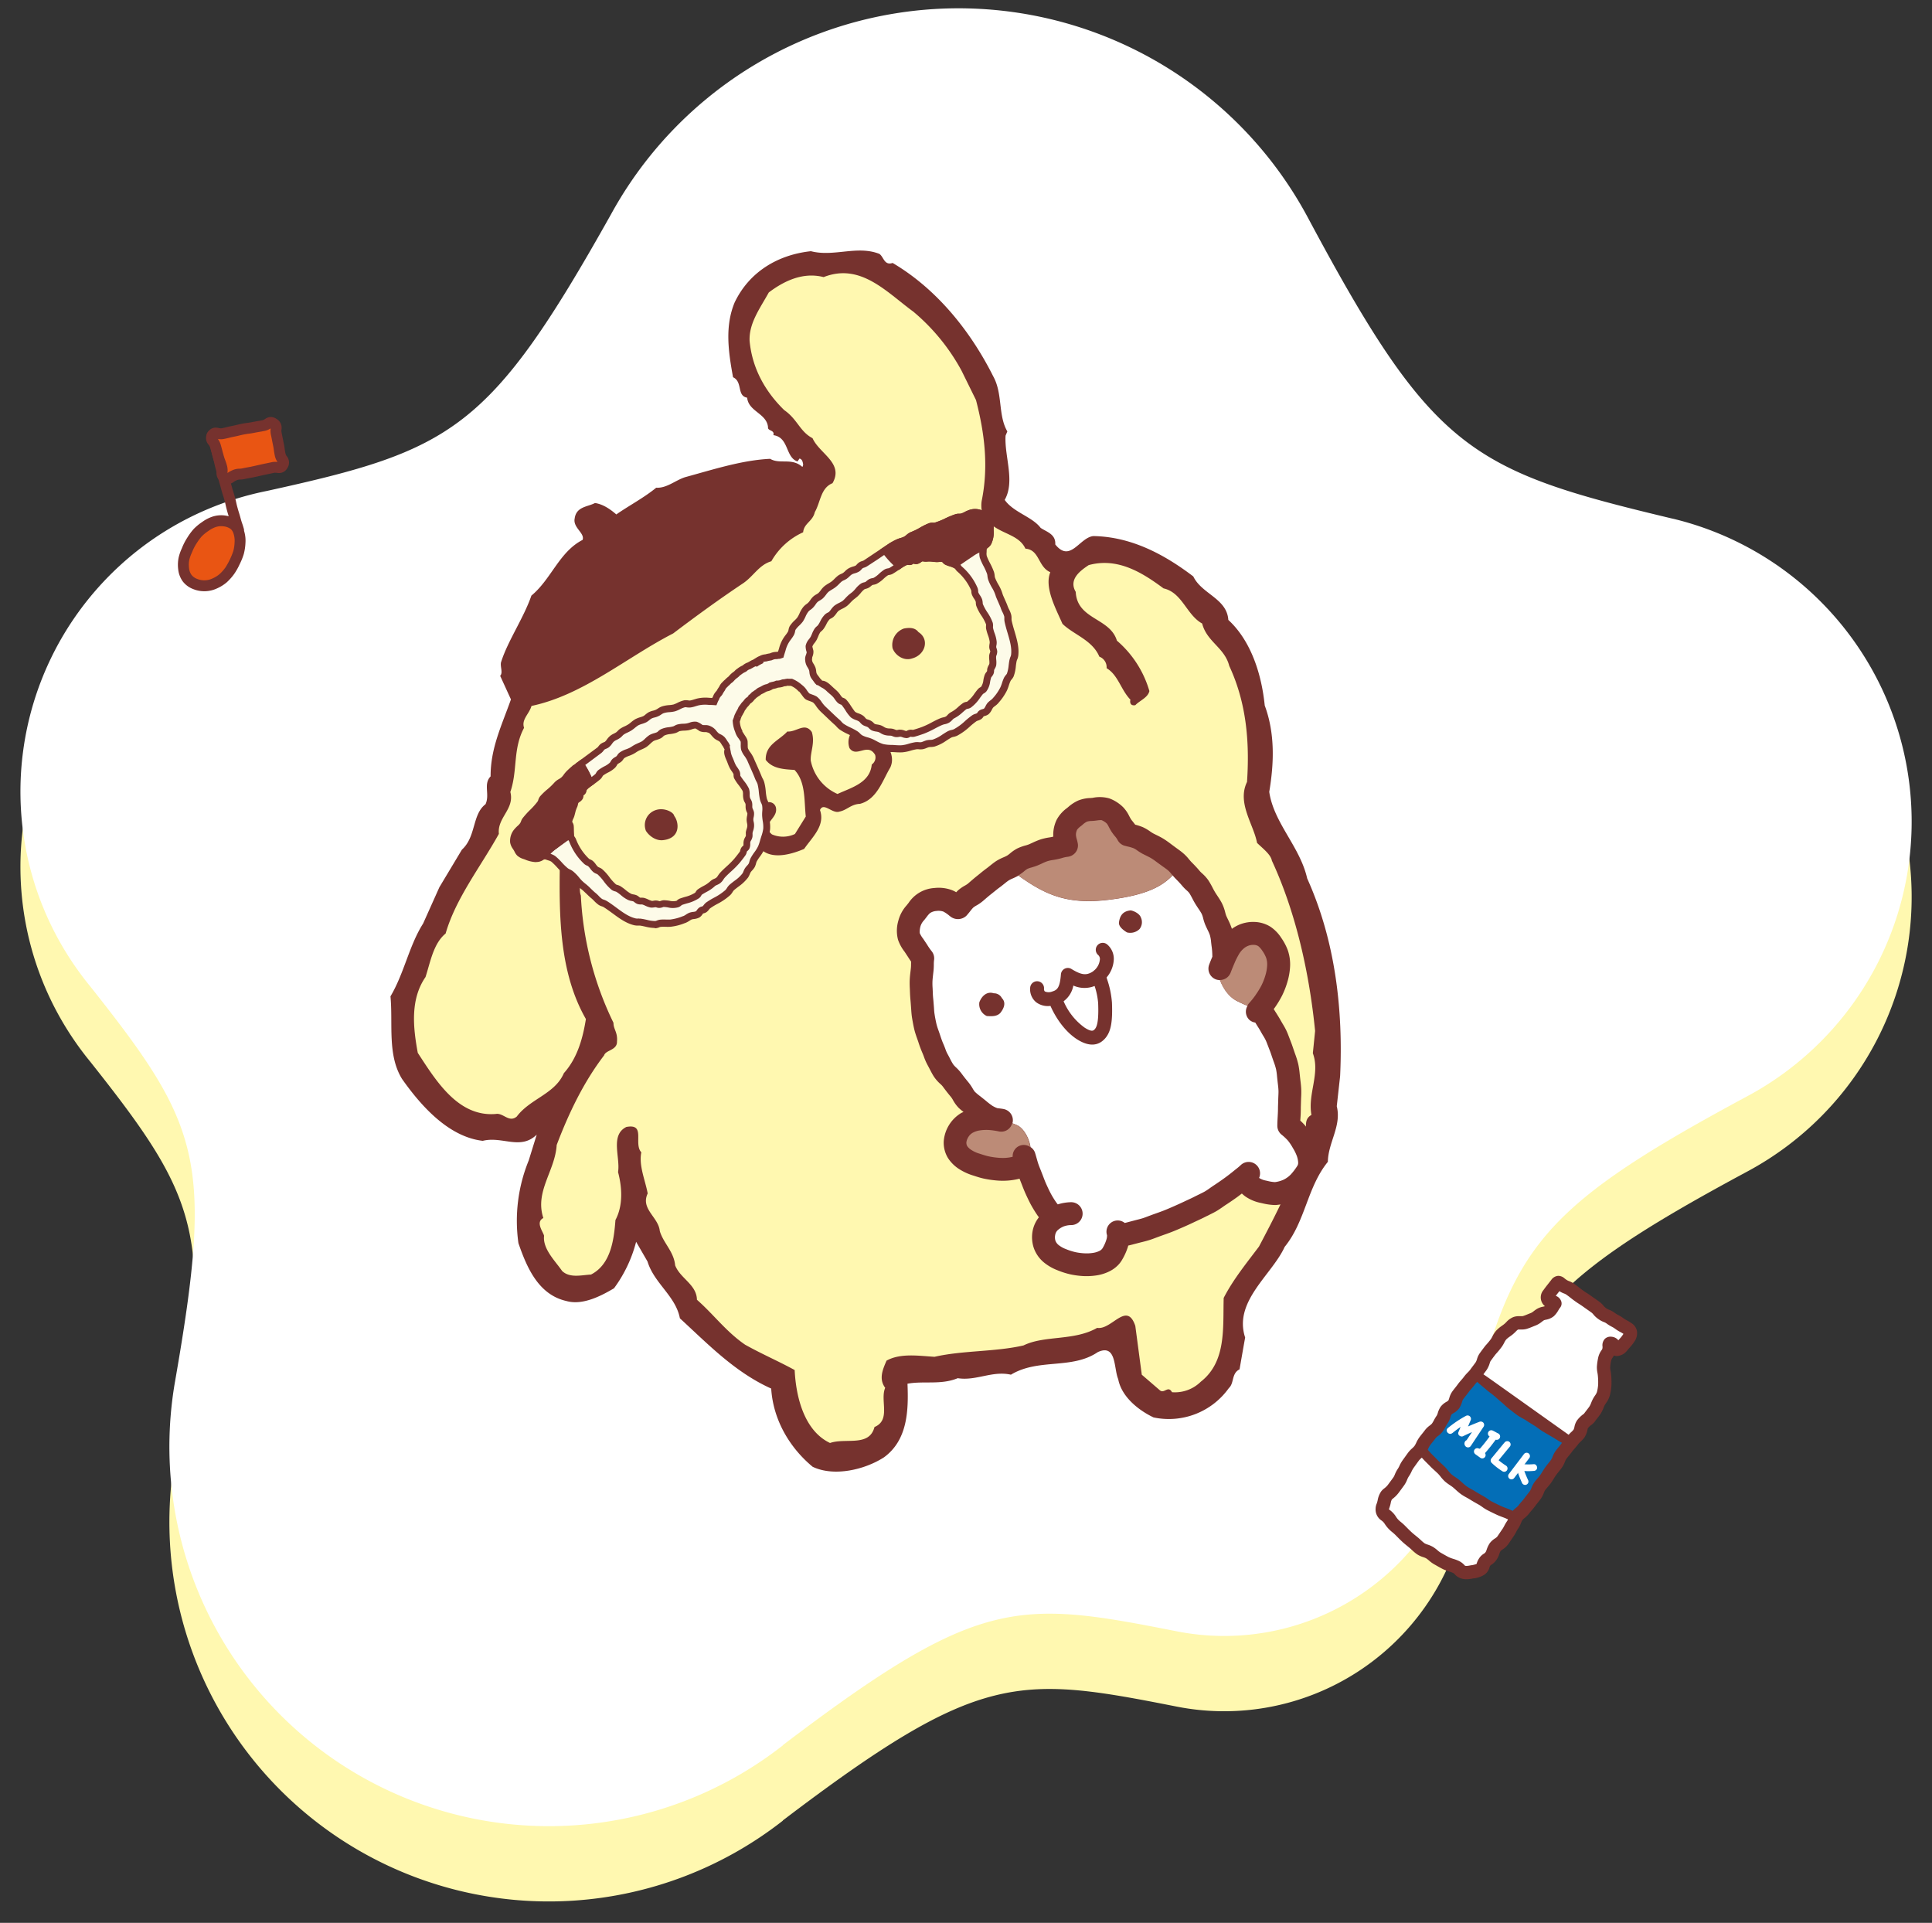 <svg xmlns="http://www.w3.org/2000/svg" xmlns:xlink="http://www.w3.org/1999/xlink" width="616" height="613" viewBox="0 0 616 613"><rect x="0" y="0" width="616" height="613" fill="#333333" stroke="none"/><defs><clipPath id="a"><rect width="616" height="613" transform="translate(1034 -891)" fill="none" stroke="#707070" stroke-width="1"/></clipPath><clipPath id="b"><path d="M30.748,24.623,632.92,56.182l-30.669,585.2L.08,609.82Z" fill="#fff"/></clipPath><clipPath id="c"><path d="M30.748.623,632.92,32.182l-30.669,585.2L.08,585.82Z" fill="#fff"/></clipPath><clipPath id="d"><path d="M453.136,417l80.26,4.206-5.136,98.006L448,515.006Z" fill="#fff"/></clipPath><clipPath id="e"><path d="M59.833,152.575l40.182-7.131,8.944,50.392-40.182,7.132Z" fill="#fff"/></clipPath></defs><g transform="translate(-1034 891)" clip-path="url(#a)"><g transform="translate(1023.5 -904.122)"><g clip-path="url(#b)"><path d="M260.118,593.531a120.978,120.978,0,0,1-193.8-116.052c12.264-70.349,8.2-81.473-27.04-125.892a99.178,99.178,0,0,1-11.155-16.863A97.737,97.737,0,0,1,95.575,193.638c59.2-13.019,71.027-19.152,109.759-88.225a126.32,126.32,0,0,1,222.2,1.136c39.768,74.395,51.8,80.526,115.97,95.851a.681.681,0,0,1,.2.055l.112.006A99.323,99.323,0,0,1,567.7,386.547c-70.811,38.056-76.039,50.013-90.662,111.675a78.254,78.254,0,0,1-91.316,58.961c-50.671-9.989-62.9-11.369-125.643,36.3l.042.047Z" fill="#fff8b0"/></g><g clip-path="url(#c)"><path d="M260.118,569.531a120.978,120.978,0,0,1-193.8-116.052c12.264-70.349,8.2-81.473-27.04-125.892a99.179,99.179,0,0,1-11.155-16.863A97.737,97.737,0,0,1,95.575,169.638c59.2-13.019,71.027-19.152,109.759-88.225a126.32,126.32,0,0,1,222.2,1.136c39.768,74.395,51.8,80.526,115.97,95.851a.681.681,0,0,1,.2.055l.112.006A99.323,99.323,0,0,1,567.7,362.547c-70.811,38.056-76.039,50.013-90.662,111.675a78.254,78.254,0,0,1-91.316,58.961c-50.671-9.989-62.9-11.369-125.643,36.3l.042.047Z" fill="#fff"/><g clip-path="url(#d)"><path d="M506.248,428.676l-1.477-1.059a1.56,1.56,0,0,1-.211-1.884c.669-.926,2.3-3.2,2.3-3.2a1.488,1.488,0,0,1,1.968-.1l20.374,14.6a1.7,1.7,0,0,1,.645,2.037l-2.259,3.156s-1.091.954-1.651.554l-1.679-1.2s-2.8,3.077-2.3,9.983-1.832,9.347-4.813,13.5l-33.115,46.23a6.182,6.182,0,0,1-6.81,2.7s-10.7-5.056-13.712-7.207-10.465-10.112-10.465-10.112-3.251-2.753-.344-6.817,33.115-46.23,33.212-46.355,3.917-6.724,8.027-8.141,8.628-1.841,12.3-6.666l.011-.009Z" fill="#fff"/><path d="M509.377,476.164a4.113,4.113,0,0,0-2.928-6.422,5.384,5.384,0,0,1-1.605-.895q-1.589-.955-3.142-1.967-2.935-1.906-5.716-4.035a91.059,91.059,0,0,1-10.268-9.109,4.556,4.556,0,0,0-1.871-1.18,4.382,4.382,0,0,0-6.189,1.738,3.144,3.144,0,0,0-1.785,1.579,153.638,153.638,0,0,1-10.8,17.429c-1.394,1.95-.68,4.18.934,5.677,7.107,6.551,14.4,12.21,23.452,15.869,2.294.931,3.685,3.047,5.653,1.237,1.81-1.677,4.037-5.947,5.493-7.933q4.4-5.988,8.789-11.987h-.02Z" fill="#036eb7"/><path d="M507.388,419.852a3.091,3.091,0,0,1,1.978.833c.137.107.279.217.451.339a3.384,3.384,0,0,0,.918.491,7.314,7.314,0,0,1,1.873,1.018c.658.477.985.737,1.3.989.3.237.58.461,1.188.9s.887.614,1.216.823.7.443,1.366.918c.637.454.947.671,1.275.9s.646.452,1.284.906a7.339,7.339,0,0,1,1.558,1.446,3.372,3.372,0,0,0,.762.714,3.542,3.542,0,0,0,.931.51,7.625,7.625,0,0,1,1.833,1.007,7.446,7.446,0,0,0,1.081.667,11.52,11.52,0,0,1,1.6.986,8.056,8.056,0,0,0,1.129.7,13.651,13.651,0,0,1,1.508.912l.005,0a3.988,3.988,0,0,1,1.724,2.262,4.48,4.48,0,0,1-.316,2.864,2.131,2.131,0,0,1-.169.329,14.208,14.208,0,0,1-1.7,2.277c-.233.262-.5.559-.871,1.015a4.468,4.468,0,0,1-3.228,1.764,2.923,2.923,0,0,1-1-.173c-.137.254-.287.482-.424.691a2.816,2.816,0,0,0-.427.8v.008l-.014.07a15.683,15.683,0,0,0-.326,2.235,5.743,5.743,0,0,0,.12,1.009c.067.4.144.846.181,1.338a23.847,23.847,0,0,1,.1,3.26,16.391,16.391,0,0,1-.535,3.39l0,.006a7.875,7.875,0,0,1-1.187,2.363c-.165.246-.321.479-.426.677-.123.233-.246.532-.375.849A9.928,9.928,0,0,1,520.724,464l-.006.008c-.306.43-.631.853-.946,1.262-.278.36-.565.733-.841,1.115a4.943,4.943,0,0,1-1.038.986,5.405,5.405,0,0,0-1.109,1.05c-.044.113-.107.378-.153.575a6.533,6.533,0,0,1-.952,2.377l-.008.011a9.6,9.6,0,0,1-1.2,1.315,6.945,6.945,0,0,0-.833.893l0,0a15.718,15.718,0,0,1-1.041,1.269,13.272,13.272,0,0,0-.861,1.043l-.006.009c-.317.44-.654.85-.981,1.246-.311.378-.6.734-.871,1.1a5.408,5.408,0,0,0-.426.892,8.683,8.683,0,0,1-.939,1.812c-.341.476-.684.9-1.016,1.313-.294.364-.571.708-.828,1.064s-.5.753-.761,1.168-.54.873-.861,1.325c-.353.5-.721.926-1.077,1.342-.3.348-.58.677-.814,1a5.161,5.161,0,0,0-.441.922,8.356,8.356,0,0,1-.924,1.791c-.32.446-.653.864-.974,1.269-.3.382-.59.744-.852,1.108-.355.493-.73.924-1.093,1.341-.3.347-.587.675-.819.993a8.191,8.191,0,0,1-1.426,1.437,5.053,5.053,0,0,0-.728.688,5.639,5.639,0,0,0-.456.949,8.656,8.656,0,0,1-.9,1.758l-.008.011a10.194,10.194,0,0,0-.66,1.124,13.28,13.28,0,0,1-.855,1.444l-.006.008c-.29.406-.572.828-.845,1.237s-.558.834-.848,1.24l-.006.009a6.751,6.751,0,0,1-1.767,1.6,5.132,5.132,0,0,0-.568.426,4.913,4.913,0,0,0-.459,1.044,6.744,6.744,0,0,1-.8,1.687l-.008.011a5.847,5.847,0,0,1-1.817,1.76c-.041.026-.1.06-.116.074a1.629,1.629,0,0,0-.169.228l0,0a1.308,1.308,0,0,0-.191.451,4.012,4.012,0,0,1-1.769,2.423,8.124,8.124,0,0,1-3.432,1.114l-.044.007-.261.046a10.107,10.107,0,0,1-1.845.2,5.7,5.7,0,0,1-1.538-.2q-.053-.015-.106-.033a4.474,4.474,0,0,1-2.127-1.387,1.556,1.556,0,0,0-.7-.476c-.247-.109-.594-.22-.962-.338a14.505,14.505,0,0,1-2.02-.767c-.649-.315-1.289-.68-1.909-1.034-.295-.169-.6-.343-.9-.509a10.133,10.133,0,0,1-1.679-1.216,8.281,8.281,0,0,0-.907-.7,5.525,5.525,0,0,0-.945-.387,7.65,7.65,0,0,1-2.048-.968,15.764,15.764,0,0,1-1.571-1.328c-.263-.244-.511-.475-.76-.681-.2-.163-.4-.326-.61-.5-.574-.465-1.167-.946-1.72-1.466-.663-.616-1.277-1.239-1.82-1.79l-.315-.319-.011-.011a12.558,12.558,0,0,0-.983-.875,11.612,11.612,0,0,1-1.246-1.143l-.006-.006A10.414,10.414,0,0,1,452,498.923a3.423,3.423,0,0,0-.555-.688,3.1,3.1,0,0,0-.467-.386,4.218,4.218,0,0,1-1.749-2.435,4.718,4.718,0,0,1,.247-3.013c.083-.256.162-.5.209-.705l.006-.024c.023-.093.046-.2.071-.316a7.158,7.158,0,0,1,1.1-2.763l.005-.008a5.024,5.024,0,0,1,1-.978,6.1,6.1,0,0,0,1.181-1.162c.216-.3.449-.615.7-.948.342-.461.695-.938,1.061-1.456l.008-.011a5.418,5.418,0,0,0,.416-.852,9.519,9.519,0,0,1,.974-1.845,7.161,7.161,0,0,0,.506-.935,10.993,10.993,0,0,1,.969-1.708q.875-1.217,1.751-2.434a9.334,9.334,0,0,1,1.292-1.382,6.172,6.172,0,0,0,.781-.806,7.059,7.059,0,0,0,.548-1,10.438,10.438,0,0,1,.928-1.641c.329-.454.664-.87.987-1.272.306-.38.594-.738.86-1.105a7.375,7.375,0,0,1,1.534-1.481,4.287,4.287,0,0,0,.7-.617,10.1,10.1,0,0,0,.637-1.073,13.635,13.635,0,0,1,.906-1.5,4.251,4.251,0,0,0,.325-.825,6.967,6.967,0,0,1,.914-1.984,5.9,5.9,0,0,1,1.829-1.544,4.873,4.873,0,0,0,.606-.41,4.747,4.747,0,0,0,.31-.818,6.949,6.949,0,0,1,.906-2c.315-.441.65-.863.973-1.271.309-.39.6-.758.853-1.112l.006-.008c.366-.509.761-.961,1.11-1.361.3-.34.577-.66.794-.963a12.313,12.313,0,0,1,1.255-1.437,8.047,8.047,0,0,0,.742-.825c.34-.476.67-.915.989-1.34.283-.377.55-.732.79-1.069a4.254,4.254,0,0,0,.423-1.019,6.265,6.265,0,0,1,.82-1.788c.62-.866,1.217-1.669,1.777-2.387l.03-.038a3.079,3.079,0,0,1,.232-.271,21.634,21.634,0,0,0,1.607-1.95l0-.005a6.767,6.767,0,0,0,.421-.735,9,9,0,0,1,1.257-1.925,11.033,11.033,0,0,1,1.822-1.533c.256-.184.5-.358.705-.526l.019-.015a8.215,8.215,0,0,0,.63-.591,6.207,6.207,0,0,1,2.32-1.654,5.635,5.635,0,0,1,1.886-.268l.34,0,.284,0a2.094,2.094,0,0,0,.5-.033c.472-.141.965-.344,1.487-.558.338-.139.688-.283,1.054-.419a4.245,4.245,0,0,0,.9-.586,10.858,10.858,0,0,1,1.179-.81l.012-.007a6.248,6.248,0,0,1,1.74-.6,5.943,5.943,0,0,0,.632-.168,3.6,3.6,0,0,1-.458-5.144c.523-.743.975-1.316,1.66-2.183.235-.3.5-.634.811-1.031A2.92,2.92,0,0,1,507.388,419.852Zm20.729,18.5a9.214,9.214,0,0,0-.983-.586,12.155,12.155,0,0,1-1.625-1.01,7.455,7.455,0,0,0-1.082-.668,11.518,11.518,0,0,1-1.6-.985,3.535,3.535,0,0,0-.931-.51,7.632,7.632,0,0,1-1.833-1.007,7.541,7.541,0,0,1-1.541-1.439,3.275,3.275,0,0,0-.759-.707c-.624-.444-.945-.669-1.255-.886s-.653-.457-1.3-.921c-.573-.408-.865-.593-1.174-.789-.355-.225-.722-.457-1.428-.966-.69-.5-1.025-.764-1.349-1.022-.293-.233-.569-.453-1.151-.875a3.217,3.217,0,0,0-.912-.494,7.378,7.378,0,0,1-1.49-.749l-.074.094c-.452.573-.782.991-1.091,1.4q.077.026.156.057a2.8,2.8,0,0,1,1.514,1.493,2.13,2.13,0,0,1-.4,2.352c-.135.2-.271.421-.413.656a8.019,8.019,0,0,1-1.442,1.9l-.011.01a5.408,5.408,0,0,1-2.536,1.138,4.757,4.757,0,0,0-.6.162,7.636,7.636,0,0,0-.709.5,7.65,7.65,0,0,1-1.991,1.187c-.3.11-.6.234-.917.365a19.8,19.8,0,0,1-1.891.7,5.894,5.894,0,0,1-1.712.21l-.34,0-.284,0a2.249,2.249,0,0,0-.482.03,5.378,5.378,0,0,0-.712.643,11.692,11.692,0,0,1-.986.91c-.3.243-.6.46-.895.67a7.667,7.667,0,0,0-1.149.931,5.529,5.529,0,0,0-.647,1.053,9.773,9.773,0,0,1-.754,1.267,25.819,25.819,0,0,1-1.919,2.329l-.011.012-.019.024c-.525.674-1.089,1.432-1.676,2.253a5.426,5.426,0,0,0-.236.639,7.664,7.664,0,0,1-1,2.156c-.272.382-.555.758-.853,1.156s-.618.824-.928,1.258a11.373,11.373,0,0,1-1.16,1.326,8.786,8.786,0,0,0-.843.946c-.336.468-.7.881-1.046,1.28-.313.359-.609.7-.857,1.042-.315.442-.653.869-.98,1.282-.305.385-.593.749-.847,1.1a4.356,4.356,0,0,0-.315.822,7.037,7.037,0,0,1-.9,1.988,5.833,5.833,0,0,1-1.843,1.566,4.756,4.756,0,0,0-.612.416,4.532,4.532,0,0,0-.317.812,6.97,6.97,0,0,1-.916,1.987,10.116,10.116,0,0,0-.619,1.046,13.632,13.632,0,0,1-.932,1.541,7.373,7.373,0,0,1-1.533,1.479,4.287,4.287,0,0,0-.7.617c-.329.455-.666.874-.992,1.279-.3.377-.59.733-.854,1.1a6.922,6.922,0,0,0-.544,1,10.62,10.62,0,0,1-.92,1.631,9.513,9.513,0,0,1-1.35,1.451,6.079,6.079,0,0,0-.732.75q-.873,1.211-1.747,2.427l0,.007a7.5,7.5,0,0,0-.591,1.076,10.444,10.444,0,0,1-.87,1.548,5.978,5.978,0,0,0-.527,1.05,8.495,8.495,0,0,1-.863,1.647c-.392.554-.775,1.071-1.113,1.527-.237.321-.462.624-.663.9a10.072,10.072,0,0,1-1.958,1.983c-.085.069-.194.157-.261.215a3.621,3.621,0,0,0-.366,1.128c-.028.128-.057.261-.089.4-.09.388-.206.744-.308,1.059-.057.175-.137.42-.176.578l.007.016.105.076a7.227,7.227,0,0,1,1.036.876l.008.008a7.506,7.506,0,0,1,1.094,1.375,6.216,6.216,0,0,0,.752.97,8.746,8.746,0,0,0,.8.712,16.346,16.346,0,0,1,1.307,1.173l.315.319c.538.546,1.094,1.11,1.689,1.663l.011.01c.44.414.948.826,1.487,1.263.212.171.43.349.646.527.342.284.647.567.941.84a12.084,12.084,0,0,0,1.152.986,4.648,4.648,0,0,0,.969.409,8.767,8.767,0,0,1,1.772.779,11.734,11.734,0,0,1,1.422,1.071,6.775,6.775,0,0,0,.978.737l.01.006c.331.182.652.366.962.543.584.333,1.135.648,1.654.9l.005,0a10.807,10.807,0,0,0,1.452.54,13.711,13.711,0,0,1,1.394.5,5.64,5.64,0,0,1,2.142,1.525c.032.035.073.081.1.106a1.347,1.347,0,0,0,.16.067,1.541,1.541,0,0,0,.343.033,6.557,6.557,0,0,0,1.089-.137l.311-.055.011,0,.05-.008a7.015,7.015,0,0,0,1.672-.4c.05-.035.088-.064.116-.086l.011-.039a5.486,5.486,0,0,1,.719-1.6h0a4.692,4.692,0,0,1,1.6-1.586,1.773,1.773,0,0,0,.605-.621,5.4,5.4,0,0,0,.265-.662,8.208,8.208,0,0,1,1.014-2.1l.011-.015a6.192,6.192,0,0,1,1.593-1.425,3.862,3.862,0,0,0,.73-.579c.251-.351.5-.729.77-1.128.289-.432.588-.879.913-1.335a10.1,10.1,0,0,0,.576-.993,13.811,13.811,0,0,1,.955-1.6,5.7,5.7,0,0,0,.441-.923,8.686,8.686,0,0,1,.925-1.792,8.048,8.048,0,0,1,1.446-1.466,5.168,5.168,0,0,0,.73-.689c.341-.468.7-.882,1.049-1.282.313-.36.609-.7.848-1.032.32-.446.653-.864.974-1.269.3-.382.59-.744.852-1.108a5.161,5.161,0,0,0,.441-.922,8.358,8.358,0,0,1,.924-1.791c.339-.472.694-.886,1.037-1.287.308-.36.6-.7.841-1.039s.469-.708.71-1.1c.286-.462.581-.939.934-1.426.322-.444.647-.848.961-1.238s.6-.744.87-1.121a5.417,5.417,0,0,0,.467-.965,8.476,8.476,0,0,1,.89-1.729l.009-.012c.348-.483.7-.913,1.044-1.329.295-.358.574-.7.809-1.023a17.021,17.021,0,0,1,1.132-1.385c.289-.328.563-.638.767-.924a10.419,10.419,0,0,1,1.352-1.495,6.551,6.551,0,0,0,.686-.72,3.643,3.643,0,0,0,.282-.895,5.55,5.55,0,0,1,.788-2.008,9.252,9.252,0,0,1,2.007-2c.088-.068.2-.157.268-.212.291-.4.575-.767.85-1.124.3-.392.587-.762.843-1.122a6.565,6.565,0,0,0,.583-1.21,13.293,13.293,0,0,1,.556-1.236,11.969,11.969,0,0,1,.649-1.05,4.41,4.41,0,0,0,.614-1.1,12.124,12.124,0,0,0,.4-2.514c0-.009,0-.018,0-.027a20.571,20.571,0,0,0-.092-2.682c-.022-.3-.076-.613-.133-.948a8.768,8.768,0,0,1-.175-1.943,19.645,19.645,0,0,1,.4-2.837l.014-.069a6.283,6.283,0,0,1,1.047-2.323c.093-.142.221-.336.254-.411a2.206,2.206,0,0,0,.069-.847A3,3,0,0,1,522.14,440a2.532,2.532,0,0,1,1.844-.754,3.542,3.542,0,0,1,.7.074,2.986,2.986,0,0,1,1.807,1.081c.2-.23.363-.416.507-.578A9.465,9.465,0,0,0,528.117,438.352Z" fill="#76322e"/><path d="M494.2,498.624a1.539,1.539,0,0,1-.578-.113c-.933-.377-1.181-.493-1.632-.705-.286-.134-.641-.3-1.331-.609-.32-.141-.694-.281-1.09-.43-.58-.218-1.238-.465-1.916-.784-1.135-.534-2.064-.99-2.924-1.433a13.449,13.449,0,0,1-1.631-1.027c-.389-.272-.757-.53-1.119-.732-.948-.523-1.9-1.076-2.819-1.641l-.014-.009c-.343-.216-.7-.415-1.082-.626a17.351,17.351,0,0,1-1.747-1.064,19.333,19.333,0,0,1-1.626-1.362c-.308-.278-.6-.54-.89-.781-.311-.257-.67-.5-1.05-.755a13.894,13.894,0,0,1-1.583-1.184,12.439,12.439,0,0,1-1.344-1.489,11.318,11.318,0,0,0-.832-.961c-.343-.336-.7-.666-1.051-.984-.435-.4-.885-.81-1.3-1.232l-.008-.008c-.339-.351-.675-.685-1-1.008-.456-.454-.887-.882-1.272-1.3-.983-1.068-1.121-1.232-1.529-1.718-.148-.176-.333-.4-.613-.725a1.545,1.545,0,0,1,2.35-2.006c.289.338.477.563.629.743.385.458.5.6,1.44,1.617l0,0c.335.367.741.77,1.17,1.2.335.333.681.677,1.04,1.049s.753.726,1.175,1.112c.367.336.746.683,1.127,1.056a13.774,13.774,0,0,1,1.076,1.23,9.792,9.792,0,0,0,1,1.13,11.392,11.392,0,0,0,1.244.919c.425.286.864.583,1.291.936.343.284.673.581.992.869a16.811,16.811,0,0,0,1.362,1.149,14.848,14.848,0,0,0,1.441.87c.4.22.807.448,1.218.706.881.54,1.786,1.067,2.692,1.567l.005,0a15.9,15.9,0,0,1,1.391.9,10.98,10.98,0,0,0,1.258.8l.011.006c.827.427,1.726.867,2.83,1.387.564.266,1.133.48,1.684.686.438.164.852.32,1.252.5l.006,0c.72.321,1.108.5,1.39.636.414.194.622.292,1.476.637a1.545,1.545,0,0,1-.579,2.978Zm17.282-24.069a1.539,1.539,0,0,1-.726-.182c-.787-.42-1.06-.585-1.406-.794-.274-.166-.615-.372-1.374-.8l-.005,0c-.434-.246-.88-.525-1.352-.82-.442-.277-.9-.563-1.382-.843-.307-.18-.619-.361-.938-.545-.592-.343-1.2-.7-1.828-1.071-.531-.317-1.028-.681-1.509-1.032-.393-.288-.765-.56-1.139-.8-.3-.191-.615-.382-.915-.567-.588-.361-1.2-.734-1.815-1.149-.371-.249-.776-.469-1.205-.7a14.993,14.993,0,0,1-1.584-.951c-.551-.395-1.107-.828-1.645-1.246-.3-.234-.613-.477-.912-.7a19.234,19.234,0,0,1-1.478-1.281c-.328-.3-.637-.592-.959-.859-.46-.382-.9-.773-1.327-1.152-.368-.327-.715-.636-1.066-.931-.376-.315-.777-.619-1.164-.912-.45-.341-.915-.693-1.345-1.067l-.008-.007c-.429-.378-.855-.729-1.267-1.069s-.8-.66-1.158-.978l-.039-.035c-.13-.116-.242-.215-.331-.3-.07-.066-.122-.118-.169-.168a1.559,1.559,0,0,1,2.041-2.341c.1.062.237.151.426.279.344.233.889.613,1.713,1.195,1.627,1.148,4.3,3.053,8.741,6.21,4.257,3.029,10.087,7.178,18.021,12.815a1.545,1.545,0,0,1-.9,2.8Z" fill="#76322e"/><path d="M473.581,469.983a31.321,31.321,0,0,1,5.356-3.6l-1.505-1.291-1.922,4.586c-.378.9.723,1.67,1.5,1.291q2.989-1.466,6.107-2.644l-1.382-1.535c-1.358,2.042-2.707,4.084-4.065,6.116l1.689-.132-.076-.074.255.484-.015-.1-.153.813.045-.088a1.1,1.1,0,0,0-.3-1.477,1.078,1.078,0,0,0-1.478.3,1.271,1.271,0,0,0,.138,1.569,1.083,1.083,0,0,0,1.689-.132c1.359-2.042,2.708-4.084,4.066-6.115a1.092,1.092,0,0,0-.1-1.308,1.135,1.135,0,0,0-1.289-.237q-3.115,1.176-6.107,2.644l1.5,1.29,1.922-4.585a1.081,1.081,0,0,0-1.5-1.291,34.755,34.755,0,0,0-5.813,3.911c-1.058.886.371,2.473,1.429,1.587l.009.011Zm12.075,1.183s.058.033.088.045l-.254-.124c.644.314,1.256.687,1.9.991a.893.893,0,0,0,.428.043.739.739,0,0,0,.406-.109,1.088,1.088,0,0,0,.523-.614,1.069,1.069,0,0,0-.067-.824l-.158-.229a1.171,1.171,0,0,0-.455-.3c-.029-.012-.049-.023-.078-.034l.254.123q-.412-.2-.809-.433-.54-.3-1.111-.569a.9.9,0,0,0-.429-.042.723.723,0,0,0-.406.109,1.089,1.089,0,0,0-.523.613,1.071,1.071,0,0,0,.067.825l.158.228a1.183,1.183,0,0,0,.455.3h.01Z" fill="#fff"/><path d="M485.992,470.293q-1.2,1.729-2.529,3.362c-.214.259-.428.518-.641.767l-.193.231c.1-.116,0,0-.053.057a.938.938,0,0,0-.16.192c-.116.114-.086.105.09-.006.175-.081.216-.1.124-.073a3.287,3.287,0,0,0-.347.132,1.262,1.262,0,0,0-.452.407,1.173,1.173,0,0,0-.156.873,1.187,1.187,0,0,0,1.407.855,1.111,1.111,0,0,0,.843-.988,1.064,1.064,0,0,0-.3-.806,1.068,1.068,0,0,0-1.587,1.429l.019.021-.27-.776c.277-.316.555-.652.843-.977l.9.287.255.484v-.03l-.03.57,0-.03c-.088.155-.186.3-.284.455,0,0-.472.206-.258.147a1.292,1.292,0,0,0,.431-.2,1.846,1.846,0,0,0,.326-.3l.672-.776c.374-.451.748-.9,1.112-1.353q1.077-1.352,2.058-2.777a1.068,1.068,0,0,0-.3-1.477,1.115,1.115,0,0,0-1.478.3l-.04,0Z" fill="#fff"/><path d="M480.937,476.747c.531.378,1.062.756,1.583,1.134a1.074,1.074,0,0,0,.813.153,1.087,1.087,0,0,0,.665-.456,1.074,1.074,0,0,0,.153-.813,1.206,1.206,0,0,0-.456-.665q-.794-.563-1.583-1.134a1.074,1.074,0,0,0-.813-.153,1.094,1.094,0,0,0-.665.456,1.073,1.073,0,0,0-.152.813,1.2,1.2,0,0,0,.455.665Zm9.249-3.741c-1.411,1.708-2.813,3.417-4.224,5.126a1.077,1.077,0,0,0,.1,1.307,21.032,21.032,0,0,0,3.433,2.693,1.067,1.067,0,1,0,1.175-1.781,18.848,18.848,0,0,1-3.022-2.331l.1,1.307c1.411-1.708,2.812-3.417,4.224-5.126a1.075,1.075,0,0,0-.3-1.478,1.093,1.093,0,0,0-1.478.3l-.009-.02Zm6.174,3.718c-1.6,2.119-3.216,4.238-4.82,6.357a1.071,1.071,0,0,0,.3,1.477,1.089,1.089,0,0,0,1.477-.3c1.6-2.119,3.217-4.237,4.82-6.356a1.073,1.073,0,0,0-.3-1.478,1.091,1.091,0,0,0-1.478.3Z" fill="#fff"/><path d="M499.609,479.888a20.2,20.2,0,0,1-2.2.076q-.555-.015-1.109-.058c-.18-.01-.368-.04-.547-.059a2.109,2.109,0,0,1-.249-.033c-.05,0-.426-.083-.139-.018a1.106,1.106,0,0,0-1.054.226,1.065,1.065,0,0,0-.334,1.024,36.023,36.023,0,0,0,1.828,4.862,1.067,1.067,0,1,0,1.894-.982q-.509-1.1-.945-2.223c-.025-.081-.061-.163-.087-.245-.017-.051-.044-.112-.061-.163.043.122.043.132,0,.02-.07-.194-.131-.378-.2-.572-.13-.387-.25-.764-.36-1.15l-1.387,1.249a17.66,17.66,0,0,0,4.816.2,1.177,1.177,0,0,0,.775-.269,1.044,1.044,0,0,0,.349-.743c.007-.52-.419-1.174-1.012-1.125l.021-.019Z" fill="#fff"/></g><g clip-path="url(#e)"><path d="M84.935,180.238a4.807,4.807,0,0,1,1.739,2.647,8.87,8.87,0,0,1,.367,3.154,14.982,14.982,0,0,1-.462,3.18,18,18,0,0,1-1.206,2.986,18.379,18.379,0,0,1-1.564,2.807,15.151,15.151,0,0,1-2.13,2.419,10.7,10.7,0,0,1-2.726,1.693,7.66,7.66,0,0,1-3.08.729,7.566,7.566,0,0,1-3.125-.552,5.857,5.857,0,0,1-2.56-1.841,6.274,6.274,0,0,1-1.135-2.957,10.145,10.145,0,0,1,.085-3.184,15.751,15.751,0,0,1,1.062-3,17.064,17.064,0,0,1,1.46-2.818,18.354,18.354,0,0,1,1.89-2.57,15.484,15.484,0,0,1,2.466-2.012,10.187,10.187,0,0,1,2.81-1.453,7.175,7.175,0,0,1,3.128-.282,6.5,6.5,0,0,1,2.973,1.067l.008-.011Z" fill="#e95513"/><path d="M75.591,201.6a9.237,9.237,0,0,1-3.5-.685,7.534,7.534,0,0,1-3.3-2.417,7.948,7.948,0,0,1-1.462-3.767v-.007a11.806,11.806,0,0,1,.1-3.73,14.677,14.677,0,0,1,1-2.958q.081-.192.162-.386a18.725,18.725,0,0,1,1.608-3.1,19.943,19.943,0,0,1,2.077-2.809,17.005,17.005,0,0,1,2.739-2.249,11.8,11.8,0,0,1,3.284-1.687,8.972,8.972,0,0,1,3.88-.348,10.5,10.5,0,0,1,1.236.236l-.018-.059c-.131-.416-.267-.847-.5-1.688-.243-.886-.343-1.342-.44-1.784-.091-.415-.177-.808-.4-1.6-.212-.771-.333-1.148-.461-1.548-.14-.436-.285-.886-.53-1.8-.222-.828-.336-1.226-.457-1.649s-.244-.851-.474-1.709-.34-1.277-.448-1.692-.219-.835-.444-1.674c-.237-.885-.334-1.342-.428-1.783-.089-.416-.172-.809-.386-1.606-.231-.86-.338-1.3-.441-1.724s-.2-.826-.422-1.648a9.118,9.118,0,0,0-.5-1.439,12.747,12.747,0,0,1-.646-1.852,1.74,1.74,0,0,1,3.356-.921,9.377,9.377,0,0,0,.492,1.411,12.477,12.477,0,0,1,.655,1.9c.23.86.338,1.3.441,1.724s.2.825.422,1.646c.238.885.335,1.342.429,1.784.089.417.172.81.386,1.608.227.847.34,1.276.448,1.692s.219.835.443,1.674.337,1.227.458,1.65.244.851.474,1.709c.223.834.348,1.224.481,1.637s.273.848.5,1.691c.242.882.342,1.337.439,1.778.091.417.178.81.4,1.609.213.778.339,1.177.46,1.563.137.435.278.884.523,1.8.214.8.345,1.175.483,1.574s.3.874.544,1.757a1.736,1.736,0,0,1,.056.61l.009.027a10.585,10.585,0,0,1,.447,3.774,16.912,16.912,0,0,1-.522,3.549,19.4,19.4,0,0,1-1.315,3.278,19.759,19.759,0,0,1-1.719,3.069,16.909,16.909,0,0,1-2.379,2.7,12.444,12.444,0,0,1-3.15,1.974,9.341,9.341,0,0,1-3.767.894Q75.758,201.6,75.591,201.6Zm-4.812-7.319a4.521,4.521,0,0,0,.8,2.141l.006.008a4.157,4.157,0,0,0,1.817,1.262,5.784,5.784,0,0,0,2.4.424h.021a5.883,5.883,0,0,0,2.38-.563l0,0a9.144,9.144,0,0,0,2.295-1.406l.009-.008A13.389,13.389,0,0,0,82.4,194a24.5,24.5,0,0,0,2.5-5.236,13.031,13.031,0,0,0,.4-2.814,7.125,7.125,0,0,0-.287-2.534,3.411,3.411,0,0,0-.938-1.645q-.071-.04-.139-.086a4.772,4.772,0,0,0-2.214-.775,5.468,5.468,0,0,0-2.368.214l-.013,0a8.408,8.408,0,0,0-2.324,1.213l-.01.007a14.084,14.084,0,0,0-2.19,1.773,17.071,17.071,0,0,0-1.7,2.33,15.354,15.354,0,0,0-1.313,2.539q-.083.2-.168.4a11.974,11.974,0,0,0-.791,2.256l0,.009A8.449,8.449,0,0,0,70.779,194.279Z" fill="#76322e"/><path d="M82.1,165.364c-1.452-.971-.435-1.65-.907-3.333s-.617-1.648-1.088-3.331-.444-1.7-.925-3.38-1.839-1.888-.97-3.4c.822-1.436,1.684-.238,3.313-.558s1.614-.408,3.233-.726,1.616-.4,3.245-.718,1.65-.2,3.278-.531,1.637-.27,3.265-.6,1.821-1.583,3.2-.648.483,1.579.84,3.243.326,1.668.674,3.343.23,1.7.576,3.361,1.666,1.888.8,3.352c-.806,1.352-1.566.39-3.1.724s-1.549.315-3.084.648-1.542.355-3.077.689-1.556.276-3.1.611-1.676-.058-3.126.585c-1.523.687-1.715,1.554-3.028.68Z" fill="#e95513"/><path d="M83.061,167.48a3.463,3.463,0,0,1-1.912-.66l-.042-.029a3.244,3.244,0,0,1-1.538-3.323,2.483,2.483,0,0,0-.049-.968,15.972,15.972,0,0,0-.5-1.526c-.157-.419-.334-.893-.59-1.806-.221-.79-.338-1.23-.44-1.619-.122-.464-.228-.864-.482-1.751a2.744,2.744,0,0,0-.493-.887,3.171,3.171,0,0,1-.313-3.861,2.848,2.848,0,0,1,2.551-1.6,4.975,4.975,0,0,1,1.022.13,3.412,3.412,0,0,0,.661.093,1.3,1.3,0,0,0,.253-.024c.771-.151,1.14-.245,1.532-.344.417-.105.848-.214,1.7-.382.775-.152,1.148-.244,1.543-.341.417-.1.848-.209,1.7-.377s1.324-.227,1.735-.278.768-.1,1.533-.251l.009,0c.8-.157,1.216-.227,1.62-.295s.81-.136,1.635-.3a2.232,2.232,0,0,0,.8-.375,3.312,3.312,0,0,1,1.854-.647,3.278,3.278,0,0,1,1.865.641,3.224,3.224,0,0,1,1.534,3.332,3.109,3.109,0,0,0,.029.985c.2.919.28,1.351.367,1.808.075.389.152.791.309,1.546.187.9.249,1.36.31,1.806.055.4.106.783.266,1.555a2.33,2.33,0,0,0,.412.846,3.153,3.153,0,0,1,.179,3.747,2.947,2.947,0,0,1-2.632,1.6,5.923,5.923,0,0,1-.733-.057,4.335,4.335,0,0,0-.519-.043,1.573,1.573,0,0,0-.343.036c-.779.169-1.179.25-1.565.329s-.763.155-1.52.319-1.134.251-1.525.341-.776.179-1.551.347c-.8.174-1.213.247-1.612.318s-.75.133-1.491.294a8.81,8.81,0,0,1-1.662.2,2.345,2.345,0,0,0-1.122.269,5.712,5.712,0,0,0-.828.478A3.432,3.432,0,0,1,83.061,167.48Zm-.034-3.592.013.009.07-.046a9.024,9.024,0,0,1,1.315-.745l.01,0a5.72,5.72,0,0,1,2.4-.567,5.364,5.364,0,0,0,1.067-.128c.805-.175,1.22-.248,1.62-.319.384-.068.746-.132,1.481-.292.753-.164,1.12-.248,1.509-.338s.782-.18,1.568-.351,1.179-.25,1.565-.329.763-.155,1.52-.319a5.03,5.03,0,0,1,1.082-.115,6.517,6.517,0,0,1,.732.045,5.475,5.475,0,0,1-.846-1.95c-.185-.892-.248-1.352-.308-1.8-.055-.4-.107-.787-.268-1.566s-.246-1.215-.319-1.6c-.088-.458-.164-.853-.353-1.735a6.479,6.479,0,0,1-.1-1.987l.005-.067a5.408,5.408,0,0,1-1.9.8c-.882.179-1.3.25-1.75.324-.38.064-.773.13-1.521.277-.89.18-1.345.237-1.786.292-.389.049-.757.095-1.5.24-.773.152-1.146.244-1.54.341-.417.1-.848.209-1.7.377-.762.15-1.129.243-1.518.341-.419.106-.852.216-1.715.385a4.8,4.8,0,0,1-.923.09,5.636,5.636,0,0,1-.96-.088,5.733,5.733,0,0,1,.878,1.772c.264.922.379,1.359.5,1.821.1.395.212.8.427,1.569a15.98,15.98,0,0,0,.5,1.524c.165.439.335.894.59,1.808a5.827,5.827,0,0,1,.167,2.183C83.035,163.789,83.03,163.84,83.027,163.889Z" fill="#76322e"/></g></g><path d="M436.723,365.818c1.56,6.257-2.769,11.534-2.845,17.683-6.655,8.2-7.113,18.923-13.768,27.108-4.054,8.933-16.4,17.362-12.605,28.911-.612,3.381-1.193,6.761-1.789,10.142-2.631,1.316-1.653,4.406-3.4,5.966A23.506,23.506,0,0,1,378.3,464.99c-4.941-2.356-10.234-6.67-11.274-12.223-1.453-3.395-.474-11.365-6.5-8.6-8.353,5.644-18.877,1.881-27.7,7.2-5.966-1.347-11.06,2.049-16.965,1.116-5.308,2.218-10.891.8-16.016,1.759.352,8.506.061,17.959-7.495,23.466-6.211,4.008-16,6.242-22.747,3.014-7.251-6.012-12.575-14.838-13.217-24.935-11.6-5.216-20.238-14.257-29.111-22.395-1.331-7.1-8.214-11.152-10.325-18.112L213.322,409a43.057,43.057,0,0,1-7.052,14.823c-4.038,2.387-10,5.538-15.19,4.054-8.949-2.019-12.62-10.754-15.282-18.433a50.8,50.8,0,0,1,3.273-26.357l2.555-8.246c-5.186,5.048-10.953.413-17.209,1.974-10.861-1.255-19.642-11.075-25.746-19.749-4.711-7.694-2.845-17.47-3.671-26.311,4.36-7.343,5.966-16.246,10.4-23.206l5.2-11.6,7.175-11.962c4.558-4.115,3.227-11.228,7.526-14.487,1.453-3.135-.78-6.394,1.621-8.872-.03-8.995,3.534-16.215,6.486-24.537l-3.441-7.526c1.04-1.025-.2-3.243.367-4.574,2.065-6.5,7.205-14.012,9.591-20.988,6.379-5.277,8.857-13.92,16.322-17.76.811-2.187-3.182-3.9-2.509-6.884.521-3.793,4.238-3.656,6.456-4.879,2.509.351,4.865,1.942,6.807,3.64,3.993-2.784,8.827-5.323,12.728-8.52,3.319.214,6.1-2.356,9.193-3.35,9.347-2.555,18.2-5.431,27.122-5.859,3.213,1.866,6.869-.459,10.28,2.585a1.4,1.4,0,0,0,.245-.857c-.138-.795-.291-1.575-1.148-1.82l-.642.933c-3.931-1.3-2.662-7.679-7.7-8.383.505-1.713-1.881-1.269-1.7-2.539-.414-4.421-6.242-4.972-6.655-9.408-3.381-.581-1.346-5.063-4.5-6.516-1.53-8.307-2.616-16.262.489-23.8,4.7-9.882,13.921-15.267,24.338-16.383,7.312,1.9,14.762-1.943,21.829.856,1.408.949,1.53,3.794,4.222,2.891,14.242,8.4,24.95,21.937,32.079,36.148,3.09,5.553,1.484,12.406,4.5,17.561l-.566,1.346c-.4,6.624,3.106,14.548-.275,20.483,2.784,3.977,8.75,5.339,11.457,8.919,1.882,1.285,4.865,1.973,4.666,5.277,4.8,6.043,7.756-2.279,12.177-2.662,11.9.215,22.334,5.645,31.833,12.865,2.693,5.63,10.708,7.006,11.167,13.86,7.4,6.822,10.647,17.653,11.611,27.29,3.273,8.8,3,18.25,1.438,27.535,1.453,9.959,9.79,17.408,12.1,27.6,9.025,19.994,11.488,42.022,10.494,63.056l-1.071,9.606v-.015Z" fill="#76322e"/><path d="M429.075,348.854c2.432,6.486-1.683,12.987-.429,19.7-3.35,1.836-.55,5.828-2.156,8.184-1.668,1.958-4.008,4.834-2.3,7.373-3.2,9.178-7.741,17.791-12.268,26.4-3.932,5.232-8.261,10.525-11.259,16.383-.276,9.485.918,20.285-7.3,26.709a11.74,11.74,0,0,1-9.178,3.35c-1.224-2.233-2.387.444-3.779-.535l-5.859-5.048-2.065-15.557c-2.723-8.077-7.511,1.392-12.161.627-7.389,4.237-16.735,2.294-23.481,5.6-9.026,2.08-19.336,1.56-28.362,3.625-4.956-.29-10.861-1.254-15.312,1.224-1.132,2.646-2.6,5.782-.428,8.658-1.714,3.993,1.912,10.28-3.412,12.5-1.667,6.455-9.193,3.365-14.18,5.094-8.077-3.809-10.846-14.333-11.274-23.252-5-2.753-10.341-5.033-15.818-8.092-6.088-4.192-9.958-9.592-15.343-14.318-.092-4.88-5.338-6.777-6.945-10.968-.413-4.421-3.763-7.083-4.9-10.953-.413-4.421-6.211-7.022-3.855-11.963-.811-4.329-2.876-8.857-2.034-13.11-2.57-2.8,1.545-9.285-4.773-8.092-5.247,2.6-1.866,9.76-2.646,14.38,1.346,5.063,1.59,10.754-.827,15.282-.474,6.226-1.453,14.165-7.8,17.392-2.845.123-6.731,1.24-9.209-1.147-2.249-3.258-6.211-7.021-5.752-11.2-.214-1.178-2.861-4.36-.229-5.675-2.8-8.475,3.747-14.992,4.252-23.283,3.84-10.112,8.551-19.994,15.129-28.591.505-1.7,4.207-1.59,4.1-4.42.26-2.922-1.147-3.886-1.117-5.936A103.836,103.836,0,0,1,195.7,298.618c-1.606-4.207,3.947-11.779-3.213-12.9-2.049-.031-2.937,1.774-3.5,3.105-.214,16.4-.153,34.373,8.322,49.166-.948,5.889-2.616,12.344-7.021,17.24-2.846,6.669-10.754,8.138-15.007,13.828-2.478,2.1-4.314-1.239-6.685-.81-12.085,1.04-19.167-10.739-24.889-19.474-1.545-8.291-2.386-17.148,2.463-24.17,1.561-4.788,2.509-10.692,6.41-13.874,3.228-11.228,11.167-21.294,16.98-31.772-.566-5.217,5.078-7.894,3.656-13.355,2.386-6.976.734-13.63,4.375-20.452-.9-2.677,1.637-4.391,2.371-6.976,16.521-3.488,30.243-15.45,45.173-23.114,7.174-5.431,14.731-10.937,22.364-16.031,3.259-2.234,5.048-5.844,8.934-6.976a22.121,22.121,0,0,1,10.142-9.24c.275-2.921,3.044-3.426,3.717-6.424,1.851-3.2,1.836-7.68,5.645-9.225,3.7-6.409-4.207-9.438-6.364-14.349-4.069-2.111-4.8-6.042-9.025-8.948-5.981-5.829-10.219-13.217-11.045-22.059-.245-5.691,3.366-10.448,6.119-15.45,5.018-3.794,11.045-6.563,17.485-4.895,11.809-4.65,20.116,4.833,28.621,11.029a64.783,64.783,0,0,1,15.359,18.816l4.6,9.346c2.845,10.922,3.977,21.355,1.851,31.971-.413,2.111-.076,6.135,2.585,7.282,3.5,3.442,9.255,3.6,11.32,8.123,4.574.367,3.947,5.782,7.939,7.511-1.958,4.849,1.729,11.534,3.871,16.444,3.5,3.442,9.56,5.171,11.763,10.479a3.583,3.583,0,0,1,2.31,3.671c3.687,2.172,4.559,6.914,7.6,10.035-.245.872-.015,2.05,1.56,1.759,1.377-1.468,4.039-2.4,4.482-4.512a33.4,33.4,0,0,0-10.356-16.062c-2.2-7.343-12.681-6.639-13.125-15.542-2.386-4.054,1.591-6.838,4.13-8.536,9.332-2.555,17.24,2.508,23.864,7.419,5.981,1.331,7.312,8.444,12.314,11.2,1.5,5.859,7.159,7.664,8.643,13.523,5.446,11.672,6.532,24.124,5.66,36.989-3.258,6.715,2.111,13.508,3.2,19.428,1.851,1.8,4.375,3.686,4.727,5.66,7.511,16.184,11.9,35.413,13.783,54.29l-.719,7.082-.015-.015Z" fill="#fff8b0"/><path d="M252.651,187.437c-6,7.251-14.975,11.794-21.92,18.4-8.031,5.17-15.573,8.612-23.13,14.119-5.583,5.125-13.523,8.643-20.177,10.28-2.616,1.3-6.272,3.625-9.882,1.836-4.8-6.058.948-12.452,2.692-18.48,1.851-3.212,4.176-6.1,4.712-9.882a73.789,73.789,0,0,0,10.02-12.084c3.09-.995,5.017-3.779,7.495-5.874-.444-2.372-.092-4.9-3.488-5.492-.137-.78.107-1.652.888-1.8,3.243-.2,5.751,6.7,9.9,2.646,1.27.168,2.019-2.417,3.518-3.1,3.733-1.928,6.456-4.88,10.479-5.217,11.381-7.021,26.632-10.677,39.436-7.74.842,2.295,4.436,4.069,3.381,7.144-2.922,6.272-8.184,10.922-13.936,15.251h.015Z" fill="#76322e"/><path d="M302.887,220.1c-2.631.9-5.384-.994-6.21-3.258a5.54,5.54,0,0,1,3.64-6.287c1.928-.352,3.549-.26,4.62,1.147,3.58,2.264,2.249,7.251-2.05,8.4Z" fill="#fff8b0"/><path d="M284.669,269.385c-2.83.122-4.131,2-6.5,2.463-2.294.826-5.078-3.152-6.226-.49,1.744,4.987-2.478,8.643-5.048,12.391-3.411,1.453-9.194,3.335-12.941.78-2.31-3.656-4.023-6.21-3.565-10.4.352-2.509,2.249-3.274,4.008-4.819a2.193,2.193,0,0,1,3.519,1.393c.657,3.548-5.186,5.048-1.3,8.413a8.866,8.866,0,0,0,7.343-.122l3.457-5.569c-.566-5.216,0-11.044-3.594-14.853-3.3-.214-7.007-.337-9.179-3.213-.107-4.879,4.176-6.1,6.9-9.04,2.907.26,5.568-3.09,7.8.183,1.055,3.473-.474,6.211-.352,9.056a14.725,14.725,0,0,0,8.536,10.678c4.512-2.065,10.371-3.565,10.922-9.393a2.741,2.741,0,0,0,1.071-3.075c-2.387-4.053-5.936,1.1-8.169-2.156a5.628,5.628,0,0,1,2.065-6.5c1.561,1.744,4.176.429,5.981,1.331,2.953,2.723,6.991,6.884,4.972,11.335-2.493,4.146-4.237,10.2-9.7,11.611ZM222.21,280.918c-2.341.429-4.635-1.147-5.767-2.937a5.011,5.011,0,0,1,3.182-6.623c2.646-.872,5.66.658,5.843,1.881,1.469,1.851,2.2,6.884-3.243,7.679h-.015Z" fill="#76322e"/><path d="M324.809,178.488a4.978,4.978,0,0,0-1.545-1.591,4.58,4.58,0,0,0-3.473-.138c-1.055.352-1.759.949-2.708,1.163-.489.138-1.1.015-1.545.153-2.248.673-4.558,2.142-6.761,2.738-.6.153-1.239-.046-1.744.168-1.866.689-3.6,2.035-5.736,2.815a23.152,23.152,0,0,0-1.943,1.377c-.841.489-1.667.551-2.631,1.01q-1.031.494-2.019,1.07l-.092.062c-1.576,1.07-3.3,2.248-4.819,3.273q-1.67,1.083-3.335,2.172c-.443.276-1.024.337-1.407.612-.459.306-.688.765-1.1,1.025-.7.429-1.53.459-2.31.918-.6.352-1.1,1.01-1.729,1.438-.474.321-1.055.459-1.484.78-.78.581-1.346,1.331-2.157,1.927-.673.505-1.545.9-2.248,1.484-.673.582-1.163,1.484-1.836,2.111-.505.429-1.147.674-1.637,1.117-.6.52-.9,1.239-1.438,1.79-.459.52-1.162.841-1.591,1.392a34.983,34.983,0,0,0-1.835,3.258,36.073,36.073,0,0,0-2.4,2.723c-.245.474-.245,1.163-.535,1.683-.368.7-1.117,1.545-1.53,2.233a10.941,10.941,0,0,0-1.209,2.845c-.107.429-.352,1.1-.55,1.79-.062.031-.138.031-.2.062a.706.706,0,0,0-.169.045,5.56,5.56,0,0,0-.887.092,3.367,3.367,0,0,0-.8.061,6.158,6.158,0,0,0-1.117.383,8.164,8.164,0,0,0-1.53.336,3.574,3.574,0,0,0-1.147.23,2.32,2.32,0,0,0-.444.214,4.469,4.469,0,0,0-.9.444l.168.26c-.107.061-.229.122-.336.183a5.833,5.833,0,0,0-2.1.857,6.039,6.039,0,0,0-.535.306,4.105,4.105,0,0,0-.765.321,3.81,3.81,0,0,0-.765.566,6.688,6.688,0,0,0-1.668,1.025,3.319,3.319,0,0,0-.795.673q-.158.132-.306.275a6.215,6.215,0,0,0-1.147.979.873.873,0,0,0-.092.123,4.918,4.918,0,0,0-.4.413h-.03a6.119,6.119,0,0,0-1.025.933,5.334,5.334,0,0,0-.735.7,3.668,3.668,0,0,0-.351.336,3.854,3.854,0,0,0-.612.995,8.287,8.287,0,0,0-.826,1.33,7.056,7.056,0,0,0-.75.918,4.121,4.121,0,0,0-.321.734,5.868,5.868,0,0,0-.551,1.117c-.734-.046-1.468-.061-1.927-.092a11.259,11.259,0,0,0-3.09.169c-.8.153-1.836.566-2.631.688-.582.092-1.24-.153-1.76-.077-1.147.215-2.4,1.071-3.38,1.331-1.163.306-2.494.169-3.687.612-.673.23-1.208.78-1.851,1.025-.7.321-1.484.367-2.172.75-.581.321-1.025.841-1.606,1.162-.826.413-1.821.566-2.6,1.01-.795.474-1.453,1.147-2.157,1.621-.841.551-1.728.827-2.554,1.362-.444.291-.781.795-1.24,1.132-.611.444-1.407.688-1.942,1.147-.689.566-1.01,1.346-1.652,1.866-.383.291-.888.352-1.331.689-.4.275-.643.795-1.056,1.117-1.178.887-2.111,1.59-3.182,2.4-.9.658-1.9,1.377-2.86,2.081a28.5,28.5,0,0,1,2.555,4.635c.168.382.336.78.5,1.162.842-.612,1.729-1.208,2.509-1.9.382-.382.52-.917.918-1.223,1.193-.918,2.723-1.392,3.717-2.4.352-.352.49-.841.841-1.178.368-.321.842-.505,1.209-.811.352-.29.551-.826.918-1.116a22.49,22.49,0,0,1,3.136-1.469c.627-.336,1.178-.78,1.851-1.1.673-.337,1.483-.627,2.1-1.01.857-.566,1.5-1.423,2.387-1.973.7-.4,1.621-.505,2.355-.887.444-.245.765-.719,1.194-.918,1.193-.582,2.478-.475,3.717-.842.444-.137.841-.443,1.3-.6a21.448,21.448,0,0,1,2.861-.306c1.025-.184,1.973-.734,2.83-.551a7.258,7.258,0,0,1,1.545.933c.535.291,2.371.031,2.478.383,1.086.275,1.545,1.3,2.447,2.111.49.428,1.377.627,1.852,1.193.4.459.673,1.025,1.055,1.514.352.459.413,1.239,1.193,1.408l.26-.061c-1.79.321-.275,3,0,3.793a18.827,18.827,0,0,0,.888,2.065c.3.536.871,1.224,1.116,1.79.184.413.046.964.2,1.346.337.8,2.509,3.381,2.754,4.13.29.872.061,1.9.306,2.8.122.505.535.948.642,1.468.122.566-.031,1.163.107,1.729.092.474.428.918.505,1.423.061.7-.245,1.438-.229,2.1,0,.673.275,1.377.229,2a11.646,11.646,0,0,1-.474,2.1c-.046.4.046.826-.031,1.239-.092.566-.551,1.025-.658,1.53-.153.627.031,1.3-.229,1.866-.138.337-.551.505-.75.872-.183.306-.183.78-.4,1.117q-.9,1.263-1.9,2.447c-1.346,1.606-3.151,2.983-4.574,4.528-.566.612-.78,1.27-1.408,1.729-.443.321-1.3.566-1.652.9-1.269,1.27-2.937,1.851-4.176,2.754-.352.245-.474.8-.872,1.086-1.468,1.071-3.6,1.423-5.216,2.035-.337.122-.642.566-1.025.688-1.407.505-2.968-.153-4.36-.138-.443.016-.856.291-1.361.322-.383.015-.735-.215-1.117-.215-.489-.03-.994.184-1.5.123-.948-.184-1.744-.765-2.616-.979a7.062,7.062,0,0,1-1.407-.138c-.429-.168-.765-.566-1.148-.75-.55-.244-1.177-.214-1.743-.489-1.347-.612-2.356-1.774-3.611-2.524-.413-.26-1.024-.291-1.422-.566-1.254-.841-3.289-4.054-4.513-4.956-.413-.306-.948-.4-1.346-.735-.612-.535-1.01-1.346-1.621-1.866-.322-.291-.857-.367-1.194-.658a17.679,17.679,0,0,1-4.512-6.73,10,10,0,0,1-.689-1.209,4.041,4.041,0,0,1-.061-.734c-1.713,1.239-3.427,2.447-5.109,3.717a11.075,11.075,0,0,0-2.876,2.784c-.077.122-.138.245-.214.367a2.4,2.4,0,0,1,.948.245,6.476,6.476,0,0,1,1.821.75c1.407,1.116,2.539,2.723,3.992,3.87.49.382,1.178.581,1.652.979,1.469,1.178,2.478,2.967,4.069,4.023.52.367,2.433,2.31,2.953,2.708.81.627,1.468,1.529,2.31,2.1.459.306,1.07.4,1.56.689,3.243,2,5.951,4.818,9.5,5.66.628.168,1.27,0,1.9.107a24.466,24.466,0,0,0,4.6.719c.551-.046,1.04-.367,1.56-.429,1.056-.122,2.126.046,3.228-.046a17.841,17.841,0,0,0,4.543-1.208c.643-.26,1.254-.8,1.836-1.025a15.383,15.383,0,0,0,2.279-.551c.459-.26.7-.918,1.117-1.223.275-.2.719-.184,1.071-.429.4-.275.7-.872,1.1-1.162,1.851-1.362,4.5-2.341,6.348-4.161.505-.49.719-1.132,1.209-1.576,1.453-1.285,3.243-2.294,4.329-3.855.367-.55.489-1.162.826-1.7s.872-.963,1.208-1.529c.291-.536.352-1.224.643-1.775.688-1.315,1.8-2.432,2.447-3.9.383-.9.612-1.835.918-2.8a15.87,15.87,0,0,0,.78-3.105,29.389,29.389,0,0,0-.336-4.192,26.115,26.115,0,0,0-.015-3.457c-.123-.7-.551-1.285-.689-1.912-.4-1.7-.306-3.35-.795-5.064-.184-.611-.582-1.162-.811-1.774-.428-1.163-1.9-4.375-2.447-5.66-.6-1.407-1.7-2.448-1.974-3.472a16.037,16.037,0,0,1-.107-2.326,1.152,1.152,0,0,0-.122-.443l-.107-.215-.046-.091c-.4-.673-1.606-2.264-1.484-2.586a8.893,8.893,0,0,1-.78-3.227,4.406,4.406,0,0,0,.183-.52,2.135,2.135,0,0,0,.107-.291,3.3,3.3,0,0,0,.107-.459,3.868,3.868,0,0,0,.2-.474.559.559,0,0,0,.062-.138c.061-.092.107-.183.168-.275a1.81,1.81,0,0,0,.137-.306c.046-.061.077-.122.123-.184.061-.107.122-.229.184-.351a4.426,4.426,0,0,0,.382-.75.622.622,0,0,0,.061-.184,11.009,11.009,0,0,0,.857-1.162.873.873,0,0,0,.091-.123,7.288,7.288,0,0,0,.9-1.055c.077-.092.168-.168.245-.245a3.017,3.017,0,0,0,.734-.581,3.986,3.986,0,0,0,.4-.49,3.837,3.837,0,0,0,.505-.474,1.823,1.823,0,0,0,.244-.245c.092-.061.184-.122.26-.183a1.652,1.652,0,0,0,.306-.245,5.209,5.209,0,0,0,.964-.673c.061-.046.168-.123.275-.2a7.936,7.936,0,0,0,1.3-.658,3.294,3.294,0,0,0,.321-.168,2.463,2.463,0,0,0,.443-.168,3.8,3.8,0,0,0,1.132-.367,2.833,2.833,0,0,0,.429-.276,4.653,4.653,0,0,0,.551-.153,5.068,5.068,0,0,0,1.361-.4,5.421,5.421,0,0,0,1.361-.184,4.621,4.621,0,0,0,.459-.184,1.707,1.707,0,0,0,.276-.061,2.213,2.213,0,0,0,.459-.03,3.29,3.29,0,0,0,.52-.123,1.711,1.711,0,0,0,.29-.03,3.116,3.116,0,0,0,.337.03h.872a9.15,9.15,0,0,1,2.769,1.821c.352,0,1.438,1.667,1.942,2.279l.062.076.168.169a1.558,1.558,0,0,0,.382.26,17.277,17.277,0,0,1,2.142.887c.872.6,1.469,1.989,2.585,3.029,1.025.948,3.549,3.426,4.5,4.222.5.428.872.979,1.392,1.361,1.453,1.041,3.028,1.515,4.5,2.463.551.337.948.933,1.56,1.285A25.172,25.172,0,0,0,288,249.574a27.852,27.852,0,0,0,3.825,1.744,16.863,16.863,0,0,0,3.181.321,27.468,27.468,0,0,0,2.953.092c1.591-.107,3.029-.78,4.5-.979.612-.076,1.285.107,1.882,0,.642-.122,1.224-.459,1.851-.627.627-.138,1.239-.046,1.881-.214,1.836-.49,3.4-1.836,5.094-2.769.566-.306,1.255-.306,1.882-.612,2.34-1.132,4.161-3.289,6.058-4.574.413-.275,1.07-.352,1.468-.642.337-.245.474-.673.765-.857.428-.29,1.132-.306,1.53-.642.581-.505.811-1.362,1.3-1.958.413-.474,1.117-.857,1.591-1.377a17.79,17.79,0,0,0,2.677-3.855c.459-.994.673-2.08,1.147-3.029.23-.489.7-.841.933-1.331a24.635,24.635,0,0,0,.888-4.574,18.2,18.2,0,0,0,.535-1.835c.413-3.626-1.331-7.113-2.111-10.846-.107-.551,0-1.163-.122-1.7-.245-.994-.888-1.912-1.194-2.891-.2-.627-1.376-3.09-1.545-3.7-.474-1.851-1.789-3.412-2.416-5.186-.215-.581-.154-1.3-.352-1.882-.582-1.759-1.714-3.38-2.3-5.078a6.878,6.878,0,0,1-.092-1.974,1.8,1.8,0,0,1,.169-1.223c.29-.444.963-.734,1.33-1.346a7.34,7.34,0,0,0,.7-3.978,5.556,5.556,0,0,0-.245-2.279,7.53,7.53,0,0,0-1.1-1.377l.138.092Zm-3.626,22.472c.168.413.061.933.214,1.346.276.749.9,1.392,1.193,2.157.184.489.092,1.04.245,1.514.429,1.453,2.769,4.467,3.136,5.92.138.474-.046,1.056.061,1.53.276,1.423,1.025,2.769,1.148,4.253.061.627-.184,1.208-.138,1.8.046.413.306.872.321,1.331a11.255,11.255,0,0,1-.352,1.376c-.091.887.184,1.836.031,2.784-.107.49-.474.9-.612,1.362-.122.367-.031.78-.168,1.132-.2.459-.6.765-.75,1.162-.489,1.316-.4,3-1.346,4.146-.245.321-.765.459-.994.734-1.132,1.316-2.188,3.2-3.687,4.222-.4.276-.964.2-1.316.444-1.269.857-2.371,2.233-4.007,3-.429.2-.949.933-1.408,1.239a10.566,10.566,0,0,1-2.1.735c-1.943.81-3.855,2.049-5.813,2.768-.995.352-1.851.658-2.953.949-.4.091-.841-.077-1.193,0-.413.061-.719.382-1.086.413-.627.046-1.193-.352-1.836-.428-.5-.077-1.086.2-1.652.091-.413-.076-.8-.306-1.178-.4a11.657,11.657,0,0,1-2.141-.26c-.612-.168-1.178-.657-1.821-.887-.611-.229-1.407-.2-2.05-.489-.443-.245-.734-.7-1.162-.964-.49-.306-1.086-.383-1.591-.688-.444-.276-.734-.811-1.163-1.1-.764-.535-1.82-.673-2.539-1.239-.612-.489-2.325-3.411-2.952-3.993-.306-.275-.872-.336-1.209-.642-.443-.428-.9-1.193-1.3-1.652a18.662,18.662,0,0,0-1.637-1.53c-.642-.535-2.662-2.876-3.564-1.3l.153-.23c.092-.78-.612-1.116-.933-1.59-.337-.52-.781-.979-1.071-1.5-.367-.643-.26-1.546-.49-2.157-.443-1.132-1.269-1.913-1.147-3.014-.291-.214.566-1.866.474-2.463a6.243,6.243,0,0,1-.352-1.774c.123-.872.964-1.576,1.484-2.478a21.419,21.419,0,0,1,1.27-2.586c.306-.367.734-.642,1.01-1.009.765-1.041,1.1-2.28,2.049-3.213.337-.352.888-.474,1.27-.81.612-.566,1.01-1.393,1.637-1.913.826-.642,1.851-.963,2.677-1.575.566-.444,1.117-1.117,1.667-1.637.52-.52,1.132-.9,1.652-1.362a23.179,23.179,0,0,1,2.448-2.447c.4-.245.964-.26,1.361-.49.429-.244.75-.642,1.178-.872.429-.214.949-.183,1.392-.4,1.285-.6,2.234-1.867,3.519-2.693.428-.275.979-.214,1.453-.443,1.713-.949,3.3-2.448,4.987-3.029.367-.107.887.092,1.239,0,.306-.077.49-.413.75-.459.382-.077.887.26,1.239.183.535-.091.963-.657,1.529-.825a6.474,6.474,0,0,1,1.53.061,18.528,18.528,0,0,1,3.3.107,5.732,5.732,0,0,1,2.341.107c.352.183.566.642.9.811.933.489,2.218.5,3.182,1.269.383.276.581.75.9,1.04a17.646,17.646,0,0,1,4.8,6.517l-.046.031Z" fill="#fdfbe9"/><path d="M219.273,308.958a13.65,13.65,0,0,1-3.014-.428c-.505-.107-1.009-.229-1.514-.306a3.4,3.4,0,0,0-.673-.03,5.275,5.275,0,0,1-1.346-.108c-2.6-.612-4.773-2.218-6.869-3.763-.948-.688-1.927-1.407-2.922-2.034a2.466,2.466,0,0,0-.55-.23,4.066,4.066,0,0,1-1.025-.474,9.824,9.824,0,0,1-1.453-1.285,9.8,9.8,0,0,0-.934-.872c-.275-.214-.734-.642-1.453-1.346-.505-.474-1.254-1.193-1.468-1.346a13.351,13.351,0,0,1-2.463-2.356,12.708,12.708,0,0,0-1.668-1.713,3.9,3.9,0,0,0-.642-.367,5.47,5.47,0,0,1-1.01-.6,20.15,20.15,0,0,1-2.172-2.1,20.042,20.042,0,0,0-1.82-1.79,3.593,3.593,0,0,0-1.01-.413c-.184-.061-.352-.107-.505-.168l-.153-.061a1.105,1.105,0,0,0-.4-.107H182.33l.9-1.637c.092-.168.169-.306.245-.428a12.207,12.207,0,0,1,3.151-3.075c1.255-.948,2.509-1.851,3.779-2.769l2.906-2.1.184,1.927v.52a2.323,2.323,0,0,0,.229.4,4,4,0,0,1,.4.688,16.968,16.968,0,0,0,4.222,6.349c.031.03.2.091.306.153a3.283,3.283,0,0,1,.872.5,5.8,5.8,0,0,1,.964,1.1,5.713,5.713,0,0,0,.657.765,3.854,3.854,0,0,0,.444.229,3.874,3.874,0,0,1,.842.459,15.929,15.929,0,0,1,2.371,2.6,14.692,14.692,0,0,0,2.1,2.326,1.823,1.823,0,0,0,.444.168,3.964,3.964,0,0,1,.948.382,15.96,15.96,0,0,1,1.637,1.194,9.794,9.794,0,0,0,1.851,1.269,2.967,2.967,0,0,0,.643.169,4.7,4.7,0,0,1,1.086.3,3.458,3.458,0,0,1,.719.475,2.414,2.414,0,0,0,.367.26,2.9,2.9,0,0,0,.4.015,4.133,4.133,0,0,1,.826.061,7.526,7.526,0,0,1,1.407.536,6.037,6.037,0,0,0,1.193.443,3.861,3.861,0,0,0,.429-.061,3.4,3.4,0,0,1,.917-.076,2.911,2.911,0,0,1,.811.153,1.4,1.4,0,0,0,.23.061,2.26,2.26,0,0,0,.4-.107,3.111,3.111,0,0,1,.933-.2,13.232,13.232,0,0,1,1.79.168,4.886,4.886,0,0,0,2.249.031.982.982,0,0,0,.229-.184,3.039,3.039,0,0,1,.765-.505c.536-.2,1.132-.382,1.729-.566a10.952,10.952,0,0,0,3.243-1.346c.03-.031.107-.168.168-.245a2.527,2.527,0,0,1,.719-.841,17.932,17.932,0,0,1,1.637-.994,9.885,9.885,0,0,0,2.386-1.637,3.966,3.966,0,0,1,1.193-.719,3.7,3.7,0,0,0,.566-.291,2.753,2.753,0,0,0,.582-.688,8.076,8.076,0,0,1,.658-.887c.673-.735,1.407-1.423,2.126-2.081a27.829,27.829,0,0,0,2.417-2.417c.612-.749,1.193-1.453,1.851-2.386,0,0,.03-.138.046-.229a3.039,3.039,0,0,1,.306-.827,2.257,2.257,0,0,1,.6-.688c.046-.046.092-.077.138-.122,0-.062.015-.291.015-.536a4.234,4.234,0,0,1,.107-1.1,3.921,3.921,0,0,1,.413-.964,2.581,2.581,0,0,0,.23-.474c.015-.123,0-.275,0-.459,0-.26-.016-.505,0-.734a7.361,7.361,0,0,1,.26-1.01,3.449,3.449,0,0,0,.214-.964,3.388,3.388,0,0,0-.092-.841,6.568,6.568,0,0,1-.137-1.163,7.147,7.147,0,0,1,.137-1.147,3.842,3.842,0,0,0,.107-.841,2.7,2.7,0,0,0-.168-.383,3.592,3.592,0,0,1-.321-.918,4.592,4.592,0,0,1-.077-1.1,3.685,3.685,0,0,0-.03-.612,2.8,2.8,0,0,0-.215-.459,3.7,3.7,0,0,1-.412-.963,6.6,6.6,0,0,1-.169-1.591,3.618,3.618,0,0,0-.122-1.132,19.541,19.541,0,0,0-1.27-1.867,14.565,14.565,0,0,1-1.453-2.187,2.622,2.622,0,0,1-.168-1.01,1.078,1.078,0,0,0-.031-.336,8.51,8.51,0,0,0-.551-.888,8.681,8.681,0,0,1-.52-.8,12.287,12.287,0,0,1-.749-1.683l-.2-.52c-.046-.137-.123-.29-.184-.443-.428-.964-1.04-2.372-.627-3.519a4.7,4.7,0,0,1-.352-.627,1.256,1.256,0,0,0-.153-.291,8.051,8.051,0,0,1-.505-.749,5.958,5.958,0,0,0-.5-.719,3.066,3.066,0,0,0-.735-.459,5.282,5.282,0,0,1-.994-.612,10.6,10.6,0,0,1-.918-.964c-.443-.52-.719-.81-1.071-.9l-.627-.184h-.306a4.143,4.143,0,0,1-1.8-.306l-.291-.2a8.525,8.525,0,0,0-1.024-.642,3.862,3.862,0,0,0-1.148.26,9.706,9.706,0,0,1-1.193.321,12.81,12.81,0,0,1-1.285.107,7.957,7.957,0,0,0-1.468.169,3.086,3.086,0,0,0-.4.2,4.8,4.8,0,0,1-.887.4,12.081,12.081,0,0,1-1.668.321,5.985,5.985,0,0,0-1.866.459,1.534,1.534,0,0,0-.367.291,3.737,3.737,0,0,1-.78.6,9.162,9.162,0,0,1-1.362.52,4.237,4.237,0,0,0-.979.367,8.248,8.248,0,0,0-1.04.872,9.993,9.993,0,0,1-1.285,1.071,11.543,11.543,0,0,1-1.438.718c-.26.123-.535.23-.78.352a7.668,7.668,0,0,0-.979.566,9.357,9.357,0,0,1-.841.505,11.517,11.517,0,0,1-1.423.627,6.743,6.743,0,0,0-1.56.75,2.392,2.392,0,0,0-.245.321,4.083,4.083,0,0,1-.658.78,5.068,5.068,0,0,1-.734.49,4.355,4.355,0,0,0-.444.291,1.525,1.525,0,0,0-.229.351,3.832,3.832,0,0,1-.582.8,9.1,9.1,0,0,1-2.294,1.56,11.277,11.277,0,0,0-1.53.933,2.3,2.3,0,0,0-.214.321,3.566,3.566,0,0,1-.6.8,24.141,24.141,0,0,1-2.126,1.637l-1.621,1.162-.735-1.682c-.107-.26-.229-.505-.336-.765a25.091,25.091,0,0,0-2.463-4.452l-.582-.887,6.884-5.094a2.094,2.094,0,0,0,.322-.367,3.941,3.941,0,0,1,.749-.78,4.27,4.27,0,0,1,.933-.49,2.146,2.146,0,0,0,.367-.168,3.509,3.509,0,0,0,.6-.688,6.345,6.345,0,0,1,1.04-1.163,5.642,5.642,0,0,1,1.224-.75,7.81,7.81,0,0,0,.78-.443,5.994,5.994,0,0,0,.444-.413,4.442,4.442,0,0,1,.841-.734,9.307,9.307,0,0,1,1.377-.735,9.335,9.335,0,0,0,1.162-.627,8.335,8.335,0,0,0,.842-.642,10.375,10.375,0,0,1,1.361-.995,8.939,8.939,0,0,1,1.576-.627,6.578,6.578,0,0,0,1.1-.413,4.441,4.441,0,0,0,.582-.444,7.616,7.616,0,0,1,.994-.719,6.02,6.02,0,0,1,1.423-.52,4.9,4.9,0,0,0,.81-.26,5,5,0,0,0,.735-.413,5.8,5.8,0,0,1,1.223-.658,9.774,9.774,0,0,1,2.371-.443,8.974,8.974,0,0,0,1.392-.2,9.489,9.489,0,0,0,1.209-.505,9.417,9.417,0,0,1,2.249-.841,4.927,4.927,0,0,1,1.177.03,3.183,3.183,0,0,0,.628.046,9.457,9.457,0,0,0,1.285-.336c.459-.138.9-.275,1.285-.352a11.8,11.8,0,0,1,3.4-.184c.2.016.474.031.765.046h.351a4.1,4.1,0,0,1,.245-.443,4.262,4.262,0,0,1,.367-.811,6.114,6.114,0,0,1,.8-1.025,11.393,11.393,0,0,1,.78-1.254,5.024,5.024,0,0,1,.734-1.163,4.965,4.965,0,0,1,.4-.4,5.8,5.8,0,0,1,.749-.719,7.818,7.818,0,0,1,1.087-.963c.091-.107.183-.215.29-.322a.419.419,0,0,1,.107-.122,7.145,7.145,0,0,1,1.316-1.132l.245-.214a4.006,4.006,0,0,1,.856-.734,7.536,7.536,0,0,1,1.713-1.041,4.975,4.975,0,0,1,.857-.611,4.742,4.742,0,0,1,.811-.352,4.115,4.115,0,0,1,.443-.245,6.424,6.424,0,0,1,1.331-.673v-.031l.949-.581a5.794,5.794,0,0,1,1.025-.52,5.084,5.084,0,0,1,.52-.245,4.594,4.594,0,0,1,1.315-.291,11.108,11.108,0,0,1,1.438-.306,6.13,6.13,0,0,1,1.224-.4,5.951,5.951,0,0,1,.887-.077,4.857,4.857,0,0,1,.49-.061c.03-.122.076-.245.107-.352.092-.29.168-.551.229-.749a11.366,11.366,0,0,1,1.362-3.182,11.17,11.17,0,0,1,.734-1.04,10.063,10.063,0,0,0,.75-1.087,2.362,2.362,0,0,0,.168-.6,4.081,4.081,0,0,1,.352-1.086,9.529,9.529,0,0,1,1.575-1.867,7.036,7.036,0,0,0,.9-.979,8.5,8.5,0,0,0,.658-1.239,9.047,9.047,0,0,1,1.239-2.1,5.635,5.635,0,0,1,1.025-.918,4.137,4.137,0,0,0,.6-.505,5.512,5.512,0,0,0,.566-.719,6.573,6.573,0,0,1,.979-1.178,5.62,5.62,0,0,1,1.01-.688,5.845,5.845,0,0,0,.643-.429,7.578,7.578,0,0,0,.718-.856,7.629,7.629,0,0,1,1.1-1.239,11.055,11.055,0,0,1,1.423-.964c.3-.184.611-.367.887-.566a8.913,8.913,0,0,0,.979-.887,11.168,11.168,0,0,1,1.162-1.04,4.826,4.826,0,0,1,.979-.536,6.151,6.151,0,0,0,.551-.275,4.8,4.8,0,0,0,.673-.582,5.586,5.586,0,0,1,1.132-.9,6.59,6.59,0,0,1,1.423-.581,4.17,4.17,0,0,0,.856-.322,1.468,1.468,0,0,0,.276-.275,4.2,4.2,0,0,1,.8-.719,3.342,3.342,0,0,1,.964-.428,3.063,3.063,0,0,0,.474-.184l8.276-5.522c.78-.459,1.484-.841,2.142-1.147a8.495,8.495,0,0,1,1.376-.505,6.127,6.127,0,0,0,1.163-.444,5.853,5.853,0,0,0,.7-.52,5.3,5.3,0,0,1,1.407-.918,20.229,20.229,0,0,0,2.952-1.438,19.8,19.8,0,0,1,2.8-1.377,3.094,3.094,0,0,1,1.3-.168,2.954,2.954,0,0,0,.551-.03,21.856,21.856,0,0,0,3.319-1.331,28.333,28.333,0,0,1,3.4-1.392,3.913,3.913,0,0,1,1.071-.123,2.448,2.448,0,0,0,.505-.03,5.216,5.216,0,0,0,1.224-.505,10.833,10.833,0,0,1,1.438-.643,5.773,5.773,0,0,1,4.329.2,4.725,4.725,0,0,1,1.621,1.515c.092.122.184.245.291.367h.015a2.873,2.873,0,0,0,.337.4,4.925,4.925,0,0,1,.887,1.193,5.235,5.235,0,0,1,.352,2.31v.428a8.387,8.387,0,0,1-.857,4.574A4.139,4.139,0,0,1,325.4,187.8a3.781,3.781,0,0,0-.336.306,1.387,1.387,0,0,0,0,.26c0,.122.015.245.015.352,0,.153,0,.336-.015.52a3.558,3.558,0,0,0,.061,1.147,18.239,18.239,0,0,0,1.04,2.28,21.357,21.357,0,0,1,1.239,2.753,5.628,5.628,0,0,1,.23,1.147,3.822,3.822,0,0,0,.122.719,14.432,14.432,0,0,0,1.04,2.142,13.323,13.323,0,0,1,1.392,3.151c.061.214.49,1.178.765,1.8.413.918.658,1.5.765,1.821a9.351,9.351,0,0,0,.505,1.178,8.092,8.092,0,0,1,.7,1.789,5.031,5.031,0,0,1,.092,1.132,3.567,3.567,0,0,0,.031.612c.245,1.147.581,2.31.918,3.427.734,2.493,1.514,5.078,1.208,7.771a4.274,4.274,0,0,1-.352,1.269,2.92,2.92,0,0,0-.2.612q-.147.775-.229,1.561a12.234,12.234,0,0,1-.719,3.243,4.522,4.522,0,0,1-.658.979,1.638,1.638,0,0,0-.306.428,10.8,10.8,0,0,0-.535,1.407,15.965,15.965,0,0,1-.6,1.607,17.634,17.634,0,0,1-2.6,3.839l-.214.26a6.687,6.687,0,0,1-1.025.9,4.377,4.377,0,0,0-.6.505,4.948,4.948,0,0,0-.382.642,4.786,4.786,0,0,1-1.025,1.423,3.182,3.182,0,0,1-1.224.581c-.138.046-.337.107-.4.138l-.061.122a2.646,2.646,0,0,1-.673.734,4.109,4.109,0,0,1-1.055.49,2.33,2.33,0,0,0-.459.183,23.263,23.263,0,0,0-2.112,1.7,19.182,19.182,0,0,1-4.069,2.936,5.3,5.3,0,0,1-1.162.368,2.468,2.468,0,0,0-.673.214c-.536.29-1.056.627-1.576.964a13.593,13.593,0,0,1-3.763,1.9,6.342,6.342,0,0,1-1.209.153,2.761,2.761,0,0,0-.7.077,7.129,7.129,0,0,0-.673.245,6.246,6.246,0,0,1-1.209.382,5.156,5.156,0,0,1-1.285.015,2.64,2.64,0,0,0-.688,0,14.839,14.839,0,0,0-1.775.413,13.117,13.117,0,0,1-2.8.566,18.1,18.1,0,0,1-2.233-.045l-.826-.046h-.459a16.407,16.407,0,0,1-2.968-.352A13.284,13.284,0,0,1,289,251.379c-.429-.229-.857-.459-1.3-.642a11.014,11.014,0,0,0-1.131-.383,9.279,9.279,0,0,1-2.234-.887,5.509,5.509,0,0,1-1.055-.841,3.151,3.151,0,0,0-.52-.444,18.757,18.757,0,0,0-1.974-1.055,17.8,17.8,0,0,1-2.6-1.453,6.913,6.913,0,0,1-.963-.9c-.168-.184-.321-.352-.505-.52-.627-.536-1.912-1.759-3.044-2.845-.581-.566-1.132-1.071-1.484-1.408a11.542,11.542,0,0,1-1.484-1.774,5.811,5.811,0,0,0-.979-1.163,7.806,7.806,0,0,0-.979-.413q-.488-.167-.964-.367a2.755,2.755,0,0,1-.688-.444l-.352-.382c-.153-.184-.382-.49-.612-.811q-.4-.545-.826-1.071h-.137l-.322-.351a7.017,7.017,0,0,0-2.2-1.469H262a1.392,1.392,0,0,1-.336-.03h-.046a4.291,4.291,0,0,1-.566.137c-.138.015-.306.031-.475.046H260.5a2.524,2.524,0,0,1-.49.2,6.939,6.939,0,0,1-1.438.229,6.4,6.4,0,0,1-1.361.383c-.107.03-.229.061-.352.107a2.477,2.477,0,0,1-.336.2,4.423,4.423,0,0,1-1.346.474,2.164,2.164,0,0,1-.337.122,1.291,1.291,0,0,0-.2.107,8.706,8.706,0,0,1-1.316.674.693.693,0,0,1-.137.091,5.691,5.691,0,0,1-.995.7c-.107.092-.214.168-.321.245q-.1.064-.2.137l-.183.184c-.123.122-.276.275-.459.428a5.265,5.265,0,0,1-.444.536,4.248,4.248,0,0,1-.841.688h-.015a7.933,7.933,0,0,1-.979,1.163l-.046.046c-.214.321-.52.749-.75,1.04,0,.03-.03.061-.03.076a3.892,3.892,0,0,1-.444.857c-.031.061-.107.2-.168.336l-.107.153c-.046.108-.108.215-.153.322a1.11,1.11,0,0,0-.107.2l-1.056-.382.229.138.8.26a3.24,3.24,0,0,1-.2.489,3.117,3.117,0,0,1-.122.444c-.046.122-.092.26-.138.367,0,0-.031.107-.076.23a7.364,7.364,0,0,0,.627,2.569l.214.429-.046.122c.168.306.52.826.719,1.148.229.336.428.642.551.856l.2.383a2.645,2.645,0,0,1,.229.856c.015.367.015.719.031,1.04a6.846,6.846,0,0,0,.045,1.071,5.47,5.47,0,0,0,.75,1.3,10.335,10.335,0,0,1,1.163,2c.183.444.474,1.1.81,1.836.643,1.438,1.362,3.09,1.668,3.87a6.047,6.047,0,0,0,.306.643,5.926,5.926,0,0,1,.52,1.208,16.114,16.114,0,0,1,.489,2.937,17.081,17.081,0,0,0,.322,2.188,3.65,3.65,0,0,0,.244.673,5.359,5.359,0,0,1,.444,1.3,9.535,9.535,0,0,1,.061,2.371,10.779,10.779,0,0,0-.03,1.209c.03.474.107.948.168,1.422a11.515,11.515,0,0,1,.168,2.922,14.26,14.26,0,0,1-.688,2.891l-.138.444c-.092.275-.168.551-.245.826a20.078,20.078,0,0,1-.7,2.1,13.7,13.7,0,0,1-1.484,2.447,14.058,14.058,0,0,0-1.01,1.545,3.488,3.488,0,0,0-.214.643,6.026,6.026,0,0,1-.428,1.162,6.817,6.817,0,0,1-.8,1.041,5.468,5.468,0,0,0-.474.566,5.612,5.612,0,0,0-.291.612,6.268,6.268,0,0,1-.535,1.07,13.731,13.731,0,0,1-3.059,2.907c-.49.382-.995.749-1.454,1.162a2.763,2.763,0,0,0-.428.566,5.563,5.563,0,0,1-.734.964,19.538,19.538,0,0,1-4.146,2.845,21.21,21.21,0,0,0-2.325,1.423c-.061.046-.2.229-.321.367a3.752,3.752,0,0,1-.811.826,2.744,2.744,0,0,1-.918.383.82.82,0,0,0-.183.061s-.138.183-.215.306a3.267,3.267,0,0,1-.948.948,4.727,4.727,0,0,1-1.7.49,4.64,4.64,0,0,0-.78.153,6.127,6.127,0,0,0-.643.382,8.105,8.105,0,0,1-1.147.643l-.352.122a16.982,16.982,0,0,1-4.512,1.163,12.708,12.708,0,0,1-1.7.015,11.794,11.794,0,0,0-1.5.031,1.562,1.562,0,0,0-.505.152,3.842,3.842,0,0,1-1.086.276h-.336l.046-.077Zm-4.926-2.983a3.193,3.193,0,0,1,.75.062c.535.076,1.086.2,1.652.321a10.218,10.218,0,0,0,2.707.382,2.217,2.217,0,0,0,.475-.153,4.319,4.319,0,0,1,1.025-.275,11.925,11.925,0,0,1,1.8-.046c.474,0,.963.031,1.453,0a15.665,15.665,0,0,0,3.947-1.04l.321-.107a4.42,4.42,0,0,0,.734-.429,6.417,6.417,0,0,1,1.056-.581,5.4,5.4,0,0,1,1.239-.275,3.12,3.12,0,0,0,.917-.214c.031-.031.169-.215.245-.322a3.46,3.46,0,0,1,.765-.826,2.485,2.485,0,0,1,.857-.367,2.459,2.459,0,0,0,.245-.076,3.248,3.248,0,0,0,.336-.383,4.761,4.761,0,0,1,.719-.765,23.483,23.483,0,0,1,2.57-1.575,17.809,17.809,0,0,0,3.671-2.478,3.807,3.807,0,0,0,.429-.582,5.167,5.167,0,0,1,.81-1.025c.505-.443,1.041-.856,1.576-1.269a11.475,11.475,0,0,0,2.585-2.387,3.961,3.961,0,0,0,.322-.673,5.335,5.335,0,0,1,.489-.994,5.825,5.825,0,0,1,.658-.811,4.03,4.03,0,0,0,.535-.688,3.62,3.62,0,0,0,.214-.658,5.968,5.968,0,0,1,.383-1.056,17.9,17.9,0,0,1,1.162-1.82,11.422,11.422,0,0,0,1.255-2.034,15.432,15.432,0,0,0,.612-1.836c.076-.275.168-.566.26-.857l.137-.443a12.085,12.085,0,0,0,.6-2.417,10.15,10.15,0,0,0-.168-2.417q-.126-.8-.184-1.607a11.921,11.921,0,0,1,.031-1.468,7.324,7.324,0,0,0-.031-1.836,3.566,3.566,0,0,0-.291-.8,6.133,6.133,0,0,1-.4-1.1,19.767,19.767,0,0,1-.367-2.433,15.567,15.567,0,0,0-.414-2.554,5.69,5.69,0,0,0-.351-.781,8.238,8.238,0,0,1-.429-.9c-.275-.734-1.009-2.417-1.606-3.763-.321-.735-.627-1.423-.811-1.867a9.58,9.58,0,0,0-.963-1.621,7.2,7.2,0,0,1-1.071-1.989,6.483,6.483,0,0,1-.123-1.606c0-.306,0-.612-.015-.933a.831.831,0,0,0-.046-.107l-.076-.138c-.123-.2-.306-.459-.49-.749a6.134,6.134,0,0,1-1.147-2.142,10.39,10.39,0,0,1-.78-3.365l-.031-.261.169-.458c.03-.092.061-.169.091-.245a1.952,1.952,0,0,0,.123-.337c.03-.091.046-.183.076-.29l.107-.306a2.607,2.607,0,0,0,.123-.306l.244-.49a2.379,2.379,0,0,0,.153-.321l.123-.229a3.487,3.487,0,0,0,.214-.368,3.435,3.435,0,0,0,.321-.627l.077-.2.2-.336c.138-.168.536-.689.75-1.025l.275-.321a5.348,5.348,0,0,0,.735-.857l.4-.444.245-.168a2.277,2.277,0,0,0,.474-.382.671.671,0,0,0,.092-.107v-.169l.4-.321a2.749,2.749,0,0,0,.382-.352,1.978,1.978,0,0,0,.2-.2l.123-.152.168-.108s.122-.076.168-.107a.8.8,0,0,0,.153-.107l.26-.2a3.738,3.738,0,0,0,.734-.52l.138-.107a1.757,1.757,0,0,0,.214-.168l.276-.153a8.188,8.188,0,0,0,1.1-.551l.2-.107a.676.676,0,0,0,.137-.076l.261-.123a2.375,2.375,0,0,0,.275-.107l.291-.092a2.671,2.671,0,0,0,.795-.26,1.982,1.982,0,0,0,.306-.2l.184-.137.214-.046a3.388,3.388,0,0,0,.459-.122l.153-.031a4.342,4.342,0,0,0,1.055-.306l.23-.107h.244a4.189,4.189,0,0,0,1.056-.138c.076-.03.183-.076.306-.122l.367-.122.336-.046a1.086,1.086,0,0,0,.352-.031c.107-.015.23-.046.352-.076l.566-.077h.2a1.207,1.207,0,0,0,.291.031h1.04l.229.107a10.852,10.852,0,0,1,2.907,1.866,6.315,6.315,0,0,1,1.621,1.8c.2.275.4.536.536.7l.183.183a.277.277,0,0,0,.062.046c.26.107.55.214.825.321a7.549,7.549,0,0,1,1.484.658,7.051,7.051,0,0,1,1.53,1.683,9.845,9.845,0,0,0,1.193,1.453c.352.337.9.857,1.5,1.423,1.056,1.01,2.371,2.264,2.953,2.753a6.068,6.068,0,0,1,.7.7,4.5,4.5,0,0,0,.612.6,14.833,14.833,0,0,0,2.264,1.254,20.529,20.529,0,0,1,2.188,1.178,4.632,4.632,0,0,1,.872.734,3.812,3.812,0,0,0,.627.536,7.859,7.859,0,0,0,1.744.673,11.24,11.24,0,0,1,1.392.474c.505.214.979.474,1.453.719a10.6,10.6,0,0,0,2.2.963,12.47,12.47,0,0,0,2.493.261h.459c.291.03.582.046.872.061a17.16,17.16,0,0,0,1.958.046,10.852,10.852,0,0,0,2.325-.49,17.63,17.63,0,0,1,2.1-.489,5.547,5.547,0,0,1,1.132,0,3.974,3.974,0,0,0,.734,0,4.81,4.81,0,0,0,.781-.276c.321-.122.642-.244.963-.336a6.582,6.582,0,0,1,1.132-.123,3.53,3.53,0,0,0,.75-.076,11.8,11.8,0,0,0,3.105-1.606c.566-.367,1.132-.735,1.714-1.056a5,5,0,0,1,1.239-.428,3.536,3.536,0,0,0,.7-.214,17.414,17.414,0,0,0,3.58-2.616,25.391,25.391,0,0,1,2.34-1.882,3.837,3.837,0,0,1,.979-.428,4.416,4.416,0,0,0,.475-.184,1.328,1.328,0,0,0,.153-.2,2.286,2.286,0,0,1,.627-.674,3.338,3.338,0,0,1,1.04-.443c.138-.046.352-.107.413-.138a3.013,3.013,0,0,0,.505-.78,5.992,5.992,0,0,1,.642-1.04,6.4,6.4,0,0,1,.933-.826,5.388,5.388,0,0,0,.673-.582l.2-.229a14.956,14.956,0,0,0,2.3-3.35,12.663,12.663,0,0,0,.52-1.377,12.734,12.734,0,0,1,.642-1.683,4.4,4.4,0,0,1,.6-.872,2.077,2.077,0,0,0,.321-.443,10.783,10.783,0,0,0,.551-2.631c.077-.566.138-1.132.26-1.683a6.022,6.022,0,0,1,.306-1.01,2.716,2.716,0,0,0,.214-.7c.26-2.264-.413-4.528-1.117-6.915-.351-1.162-.7-2.371-.963-3.61a5.3,5.3,0,0,1-.077-1.071,3.672,3.672,0,0,0-.03-.611,8.286,8.286,0,0,0-.551-1.347,9.021,9.021,0,0,1-.612-1.468c-.076-.23-.413-.979-.673-1.591-.474-1.086-.78-1.759-.887-2.142a11.531,11.531,0,0,0-1.193-2.631,14.87,14.87,0,0,1-1.193-2.493,5.9,5.9,0,0,1-.245-1.194,3.641,3.641,0,0,0-.123-.7,18.946,18.946,0,0,0-1.1-2.448A19.421,19.421,0,0,1,322.927,191a5.524,5.524,0,0,1-.153-1.927v-.566a2.309,2.309,0,0,1,.352-1.683,3.738,3.738,0,0,1,.78-.78,2.972,2.972,0,0,0,.536-.52,6.479,6.479,0,0,0,.535-3.366v-.505a3.752,3.752,0,0,0-.153-1.361,2.543,2.543,0,0,0-.49-.6,5.488,5.488,0,0,1-.474-.536l-.336-.428a2.787,2.787,0,0,0-.826-.857,3.561,3.561,0,0,0-2.647-.092,9.325,9.325,0,0,0-1.117.505,7.284,7.284,0,0,1-1.713.688,4.557,4.557,0,0,1-1.009.108,1.994,1.994,0,0,0-.459.03,27.616,27.616,0,0,0-3.106,1.27,24.881,24.881,0,0,1-3.686,1.468,4.584,4.584,0,0,1-1.148.108,4.113,4.113,0,0,0-.474.015,18.488,18.488,0,0,0-2.524,1.254,22.9,22.9,0,0,1-3.243,1.591,5.267,5.267,0,0,0-.8.581,6.963,6.963,0,0,1-.98.7,6.673,6.673,0,0,1-1.621.658,6.18,6.18,0,0,0-1.086.4c-.566.26-1.193.6-1.866.979l-4.926,3.35-3.35,2.187a4.224,4.224,0,0,1-.964.428,1.873,1.873,0,0,0-.413.169,1.683,1.683,0,0,0-.382.367,3.468,3.468,0,0,1-.765.688,5.554,5.554,0,0,1-1.377.566,3.831,3.831,0,0,0-.948.367,4.446,4.446,0,0,0-.719.6,7.555,7.555,0,0,1-.964.811,6.855,6.855,0,0,1-.872.459,4.533,4.533,0,0,0-.551.29,8.1,8.1,0,0,0-.933.857,10.645,10.645,0,0,1-1.208,1.086c-.322.245-.7.474-1.071.7a11.166,11.166,0,0,0-1.132.749,6.316,6.316,0,0,0-.78.918,9.726,9.726,0,0,1-.995,1.147,6.519,6.519,0,0,1-.994.689,5.167,5.167,0,0,0-.673.443,4.109,4.109,0,0,0-.627.765,8.132,8.132,0,0,1-.765.979,5.286,5.286,0,0,1-.887.765,3.429,3.429,0,0,0-.643.551,7.036,7.036,0,0,0-.948,1.637,12.018,12.018,0,0,1-.841,1.56,10.2,10.2,0,0,1-1.163,1.285,8.4,8.4,0,0,0-1.193,1.362,2.423,2.423,0,0,0-.123.489,4.288,4.288,0,0,1-.382,1.163,12.145,12.145,0,0,1-.918,1.376c-.23.322-.474.627-.642.918a9.576,9.576,0,0,0-1.087,2.57c-.061.23-.152.52-.26.841-.091.306-.2.628-.29.964l-.153.535-.918.307-.138.045-.153.031a3.872,3.872,0,0,0-.719.076l-.137.031h-.138a3.375,3.375,0,0,0-.566.031,3.558,3.558,0,0,0-.872.306l-.291.076a9.378,9.378,0,0,0-1.315.275l-.306.062a2.3,2.3,0,0,0-.8.153,1.622,1.622,0,0,0-.153.061l.153.26-1.086.551s-.153.076-.245.137l-.871.551-.169-.23a4.774,4.774,0,0,0-1.009.49l-.153.092a4.036,4.036,0,0,0-.444.245l-.26.122a3.309,3.309,0,0,0-.535.214,2.378,2.378,0,0,0-.566.428l-.291.2a6.325,6.325,0,0,0-1.377.811l-.26.184a2.233,2.233,0,0,0-.489.428l-.383.352a7.034,7.034,0,0,0-1.025.841l-.229.26c-.107.092-.2.214-.291.306l-.168.153a4.382,4.382,0,0,0-.887.765l-.153.153a4.026,4.026,0,0,0-.566.535l-.153.153a2.614,2.614,0,0,0-.214.2,2.543,2.543,0,0,0-.429.7l-.168.275a8.052,8.052,0,0,0-.7,1.147l-.183.26a6.2,6.2,0,0,0-.6.72,2.52,2.52,0,0,0-.229.5l-.123.26a6.12,6.12,0,0,0-.443.934l-.306.749-.811-.061q-.534-.045-1.071-.046c-.336,0-.642-.031-.872-.046a9.62,9.62,0,0,0-2.723.138c-.382.076-.765.2-1.132.306a9.45,9.45,0,0,1-1.606.4,5.332,5.332,0,0,1-1.224-.03,2.552,2.552,0,0,0-.55-.046,7.522,7.522,0,0,0-1.652.658,9.281,9.281,0,0,1-1.591.658,10.323,10.323,0,0,1-1.76.259,7.57,7.57,0,0,0-1.835.322,3.952,3.952,0,0,0-.765.428,5.438,5.438,0,0,1-1.071.6,6.4,6.4,0,0,1-1.117.367,3.736,3.736,0,0,0-.917.321,4.1,4.1,0,0,0-.658.474,6.662,6.662,0,0,1-.933.673,8.413,8.413,0,0,1-1.469.566,7.562,7.562,0,0,0-1.147.444,10.116,10.116,0,0,0-1.071.795,11.97,11.97,0,0,1-1.025.781,10.86,10.86,0,0,1-1.423.764,7.81,7.81,0,0,0-1.116.6,3.715,3.715,0,0,0-.459.428,4.993,4.993,0,0,1-.734.658,8.172,8.172,0,0,1-1.087.627,4.075,4.075,0,0,0-.795.459,3.768,3.768,0,0,0-.673.78,5.457,5.457,0,0,1-.994,1.1,3.817,3.817,0,0,1-.9.489,3.48,3.48,0,0,0-.459.214,2.564,2.564,0,0,0-.321.352,4.666,4.666,0,0,1-.719.765l-5.216,3.886a26.9,26.9,0,0,1,2.034,3.824c.459-.337.9-.673,1.3-1.025a3.4,3.4,0,0,0,.2-.321,2.855,2.855,0,0,1,.78-.949,14.8,14.8,0,0,1,1.821-1.132,7.17,7.17,0,0,0,1.774-1.177,2.172,2.172,0,0,0,.245-.368,3.661,3.661,0,0,1,.627-.841,4.871,4.871,0,0,1,.826-.581,4.024,4.024,0,0,0,.429-.276,1.943,1.943,0,0,0,.244-.321,3.18,3.18,0,0,1,.719-.826,7.932,7.932,0,0,1,2.127-1.071,10.328,10.328,0,0,0,1.162-.489c.245-.138.474-.276.7-.429a10.215,10.215,0,0,1,1.193-.688c.26-.122.551-.26.872-.4a9.871,9.871,0,0,0,1.132-.55,7.4,7.4,0,0,0,.964-.826,9.982,9.982,0,0,1,1.422-1.163,6.99,6.99,0,0,1,1.484-.581,5.627,5.627,0,0,0,.949-.337,2.1,2.1,0,0,0,.321-.275,3.851,3.851,0,0,1,.933-.673,8.169,8.169,0,0,1,2.494-.627,9.479,9.479,0,0,0,1.361-.26,2.381,2.381,0,0,0,.459-.215,4.923,4.923,0,0,1,.765-.351,8.1,8.1,0,0,1,2.034-.276,7.543,7.543,0,0,0,1.04-.092,7,7,0,0,0,.888-.244,4.679,4.679,0,0,1,2.325-.291,6.029,6.029,0,0,1,1.774.979l.062.046a6.816,6.816,0,0,0,.826.046,3.4,3.4,0,0,1,1.744.352,4.588,4.588,0,0,1,1.881,1.514,6.184,6.184,0,0,0,.7.734,3.594,3.594,0,0,0,.535.306,4.271,4.271,0,0,1,1.438,1.01,8.689,8.689,0,0,1,.673.948,5.3,5.3,0,0,0,.413.6,3.9,3.9,0,0,1,.383.673,2.084,2.084,0,0,0,.183.337l-.091.4.336,1.622v.076a6.818,6.818,0,0,0,.581,1.79c.092.23.184.413.23.551l.2.489a11.687,11.687,0,0,0,.612,1.392,6.729,6.729,0,0,0,.413.628,8.8,8.8,0,0,1,.765,1.254,3.073,3.073,0,0,1,.215,1.147,1.8,1.8,0,0,0,.015.291c.092.2.749,1.1,1.178,1.683a12.237,12.237,0,0,1,1.591,2.478,5.752,5.752,0,0,1,.229,1.79,3.814,3.814,0,0,0,.092,1.07,2.342,2.342,0,0,0,.214.459,3.882,3.882,0,0,1,.444,1.04,4.884,4.884,0,0,1,.076,1.117,3.478,3.478,0,0,0,.031.612,3.171,3.171,0,0,0,.168.444,3.936,3.936,0,0,1,.352,1.04,4.76,4.76,0,0,1-.122,1.529,3.37,3.37,0,0,0-.092.7,3.085,3.085,0,0,0,.107.765,4.761,4.761,0,0,1,.122,1.346,5.315,5.315,0,0,1-.306,1.53,5.658,5.658,0,0,0-.183.673v.321a5,5,0,0,1-.031.933,3.5,3.5,0,0,1-.474,1.178,1.7,1.7,0,0,0-.184.383,2.607,2.607,0,0,0-.046.612,3.428,3.428,0,0,1-.244,1.483,2.093,2.093,0,0,1-.643.811.724.724,0,0,0-.153.153.873.873,0,0,0-.076.245,2.926,2.926,0,0,1-.368.933q-.934,1.317-1.973,2.555a30.225,30.225,0,0,1-2.616,2.631c-.719.658-1.392,1.285-2,1.943a5.333,5.333,0,0,0-.459.612,4.406,4.406,0,0,1-1.116,1.254,5.308,5.308,0,0,1-.964.52,4.732,4.732,0,0,0-.566.291,12.016,12.016,0,0,1-2.876,1.988c-.52.291-1.01.566-1.423.857a1.1,1.1,0,0,0-.107.2,2.721,2.721,0,0,1-.749.887,12.773,12.773,0,0,1-3.916,1.667c-.551.169-1.086.322-1.576.505a1.61,1.61,0,0,1-.153.138,2.713,2.713,0,0,1-.933.566,6.449,6.449,0,0,1-3.319.061,10.29,10.29,0,0,0-1.377-.153c-.031,0-.184.061-.306.092a3.3,3.3,0,0,1-.994.214,2.556,2.556,0,0,1-.979-.153.976.976,0,0,0-.245-.061,2.864,2.864,0,0,0-.475.046,4.258,4.258,0,0,1-1.116.061,7.26,7.26,0,0,1-1.775-.612,7.267,7.267,0,0,0-.963-.382h-.337a3.379,3.379,0,0,1-1.224-.169,3.62,3.62,0,0,1-.933-.581c-.107-.076-.229-.183-.29-.214a4.109,4.109,0,0,0-.551-.138,4.382,4.382,0,0,1-1.163-.336,10.222,10.222,0,0,1-2.294-1.545,12.956,12.956,0,0,0-1.392-1.025,1.99,1.99,0,0,0-.429-.153,3.712,3.712,0,0,1-1.071-.459A15.026,15.026,0,0,1,203,294.074a15.356,15.356,0,0,0-1.959-2.2,2.256,2.256,0,0,0-.428-.214,3.635,3.635,0,0,1-.979-.566,7.02,7.02,0,0,1-.979-1.1,4.649,4.649,0,0,0-.658-.75,1.888,1.888,0,0,0-.306-.153,3.239,3.239,0,0,1-.887-.52,18.928,18.928,0,0,1-4.819-7.19,2.161,2.161,0,0,0-.168-.244c-.046-.077-.107-.153-.168-.245l-.061.046q-1.889,1.348-3.748,2.738a14.614,14.614,0,0,0-1.912,1.621,5.251,5.251,0,0,1,1.606.735,18.939,18.939,0,0,1,2.1,2.034,18.158,18.158,0,0,0,1.927,1.866,3.777,3.777,0,0,0,.627.352,4.9,4.9,0,0,1,1.056.643,13.8,13.8,0,0,1,1.927,1.973,11.492,11.492,0,0,0,2.05,2,19.245,19.245,0,0,1,1.729,1.576c.474.459,1.071,1.025,1.269,1.178a11.117,11.117,0,0,1,1.163,1.07,6.907,6.907,0,0,0,1.086.979,3.322,3.322,0,0,0,.551.23,5.662,5.662,0,0,1,.964.428c1.086.673,2.1,1.423,3.074,2.142,2,1.484,3.9,2.876,6.1,3.4a2.467,2.467,0,0,0,.765.046h.321l.107.03Zm85.129-57.563a3.969,3.969,0,0,1-1.285-.276,2.534,2.534,0,0,0-.55-.152,2.631,2.631,0,0,0-.459.045,3.864,3.864,0,0,1-1.285.046,4.86,4.86,0,0,1-.872-.275,1.66,1.66,0,0,0-.352-.123c-.168-.03-.4-.03-.627-.045a5.523,5.523,0,0,1-1.622-.245,4.776,4.776,0,0,1-1.162-.551,3.816,3.816,0,0,0-.658-.336,4.184,4.184,0,0,0-.719-.153,5.912,5.912,0,0,1-1.423-.368,3.737,3.737,0,0,1-.917-.718,2.733,2.733,0,0,0-.337-.306,3.5,3.5,0,0,0-.6-.26,5.484,5.484,0,0,1-.994-.429,3.978,3.978,0,0,1-.857-.78,2.514,2.514,0,0,0-.351-.352,4.535,4.535,0,0,0-.98-.459,6.247,6.247,0,0,1-1.621-.826,12.116,12.116,0,0,1-1.774-2.325,19.078,19.078,0,0,0-1.224-1.713,1.855,1.855,0,0,1-.214-.077,3.03,3.03,0,0,1-1.01-.581,7.724,7.724,0,0,1-.933-1.147q-.212-.306-.444-.6a10.783,10.783,0,0,0-1.1-1.04l-.444-.383q-.211-.178-.413-.367a7.024,7.024,0,0,0-1.484-1.162l-.061-.016h-.015l-1.438-.887-.367-.046s-.153-.168-.245-.26a3.85,3.85,0,0,1-.505-.581c-.137-.214-.29-.4-.428-.6a9.949,9.949,0,0,1-.673-.963,4.267,4.267,0,0,1-.459-1.683,4.039,4.039,0,0,0-.107-.627,6.146,6.146,0,0,0-.459-.887,4.656,4.656,0,0,1-.78-2.28,3.3,3.3,0,0,1,.26-1.759,7.239,7.239,0,0,0,.229-.795l-.03-.092a5.893,5.893,0,0,1-.322-1.928,4.637,4.637,0,0,1,1.071-2.157,7.817,7.817,0,0,0,.551-.795c.138-.275.275-.6.413-.918a8.5,8.5,0,0,1,.918-1.774,4.234,4.234,0,0,1,.642-.643,2.675,2.675,0,0,0,.367-.367,9.586,9.586,0,0,0,.689-1.178,8.077,8.077,0,0,1,1.468-2.157,3.4,3.4,0,0,1,.918-.627,4.2,4.2,0,0,0,.4-.229,6.95,6.95,0,0,0,.627-.75,7.189,7.189,0,0,1,1.025-1.178,8.646,8.646,0,0,1,1.606-.964,9.4,9.4,0,0,0,1.117-.642,8.9,8.9,0,0,0,.872-.857c.229-.244.459-.489.688-.7a9.768,9.768,0,0,1,1.04-.872c.215-.169.444-.337.643-.52a10.276,10.276,0,0,0,.857-.918,8.061,8.061,0,0,1,1.728-1.637,3.208,3.208,0,0,1,1.025-.4,2.151,2.151,0,0,0,.367-.107,1.745,1.745,0,0,0,.413-.321,6.156,6.156,0,0,1,.811-.581,3.564,3.564,0,0,1,1.025-.322,1.737,1.737,0,0,0,.413-.107,7.816,7.816,0,0,0,1.713-1.285,13.452,13.452,0,0,1,1.683-1.331,3.084,3.084,0,0,1,1.163-.4,2.2,2.2,0,0,0,.428-.107c.566-.322,1.208-.765,1.835-1.194a14.034,14.034,0,0,1,3.274-1.866,2.685,2.685,0,0,1,1.132-.061.434.434,0,0,1,.138.015,1.819,1.819,0,0,1,.887-.459,2.211,2.211,0,0,1,1.132.123c.046,0,.092.03.122.03a3.724,3.724,0,0,0,.322-.2,3.67,3.67,0,0,1,1.04-.566,3.085,3.085,0,0,1,1.392-.031c.138.015.29.046.413.046a9.751,9.751,0,0,1,2.4.03c.336.031.657.062.994.077a3.568,3.568,0,0,0,.551-.031,4.286,4.286,0,0,1,2.187.245,2.648,2.648,0,0,1,.857.719,1.7,1.7,0,0,0,.153.168,6.171,6.171,0,0,0,.979.322,6.2,6.2,0,0,1,2.31,1.009,3.368,3.368,0,0,1,.749.826,3.1,3.1,0,0,0,.214.276,18.621,18.621,0,0,1,5.079,6.914,3.556,3.556,0,0,1,.184,1.025,1.836,1.836,0,0,0,.03.336,5.088,5.088,0,0,0,.49.872,6.344,6.344,0,0,1,.7,1.285,4.525,4.525,0,0,1,.215,1.148,1.745,1.745,0,0,0,.061.459,15.808,15.808,0,0,0,1.407,2.585,14.549,14.549,0,0,1,1.744,3.38,3.765,3.765,0,0,1,.077,1.148,3.754,3.754,0,0,0,0,.428,12.854,12.854,0,0,0,.489,1.683,10.8,10.8,0,0,1,.673,2.707,4.276,4.276,0,0,1-.076,1.209,2.316,2.316,0,0,0-.062.6c0,.031.062.184.092.306a3.993,3.993,0,0,1,.23,1.086,3.656,3.656,0,0,1-.245,1.194,1.531,1.531,0,0,0-.107.367,5.749,5.749,0,0,0,.03.994,7.88,7.88,0,0,1,0,1.8,3.784,3.784,0,0,1-.458,1.1,1.936,1.936,0,0,0-.2.413,1.285,1.285,0,0,0-.031.26,2.536,2.536,0,0,1-.184.979,3.577,3.577,0,0,1-.535.856c-.076.107-.183.23-.214.291a12,12,0,0,0-.321,1.315,6.549,6.549,0,0,1-1.209,3.121,3.115,3.115,0,0,1-.826.658c-.076.046-.153.076-.214.122-.306.352-.643.811-.979,1.27a12.412,12.412,0,0,1-2.907,3.1,2.84,2.84,0,0,1-1.1.4,1.322,1.322,0,0,0-.26.061c-.382.26-.8.643-1.254,1.025a11.915,11.915,0,0,1-2.876,2.035,5.1,5.1,0,0,0-.444.428,5.359,5.359,0,0,1-.826.734,4.182,4.182,0,0,1-1.56.612,5.5,5.5,0,0,0-.735.214c-.826.337-1.636.765-2.508,1.224a29.411,29.411,0,0,1-3.366,1.576c-1.086.382-1.927.673-3.044.979a2.772,2.772,0,0,1-1.055.03c-.092,0-.169-.015-.245-.015a.47.47,0,0,0-.214.107,2.227,2.227,0,0,1-.995.321H299.4l.076-.03Zm-1.9-2.662a2.641,2.641,0,0,1,.337.015,4.857,4.857,0,0,1,1.025.26,2.5,2.5,0,0,0,.581.153.286.286,0,0,1,.092-.061,2.631,2.631,0,0,1,.918-.336,2.461,2.461,0,0,1,.826,0c.092,0,.245.015.291.015q1.432-.406,2.83-.918a25.286,25.286,0,0,0,3.09-1.453c.872-.459,1.759-.918,2.677-1.3a6.376,6.376,0,0,1,1.055-.322,2.431,2.431,0,0,0,.841-.3,4,4,0,0,0,.475-.444,4,4,0,0,1,1.086-.888,10.608,10.608,0,0,0,2.34-1.7,16.685,16.685,0,0,1,1.5-1.208,2.745,2.745,0,0,1,1.025-.382,1.114,1.114,0,0,0,.306-.077,11.022,11.022,0,0,0,2.341-2.585c.367-.505.734-.994,1.117-1.423a2.634,2.634,0,0,1,.734-.566,2.325,2.325,0,0,0,.244-.153,4.722,4.722,0,0,0,.735-2.126,9.533,9.533,0,0,1,.428-1.7,3.618,3.618,0,0,1,.52-.857,1.674,1.674,0,0,0,.245-.367v-.2a2.728,2.728,0,0,1,.138-.841,4.868,4.868,0,0,1,.367-.811,1.673,1.673,0,0,0,.214-.459,6.456,6.456,0,0,0-.031-1.193,7.619,7.619,0,0,1-.03-1.453,4.311,4.311,0,0,1,.229-.857,3.676,3.676,0,0,0,.123-.382,1.517,1.517,0,0,0-.123-.444,3.834,3.834,0,0,1-.2-.795,5.384,5.384,0,0,1,.077-1.163,2.7,2.7,0,0,0,.061-.658,9.217,9.217,0,0,0-.566-2.187,15.41,15.41,0,0,1-.566-1.958,3.146,3.146,0,0,1-.031-.995,4.306,4.306,0,0,0,0-.458,14.124,14.124,0,0,0-1.483-2.785,14.728,14.728,0,0,1-1.637-3.12,3.622,3.622,0,0,1-.138-.933,1.458,1.458,0,0,0-.076-.505,4.627,4.627,0,0,0-.49-.857,6.947,6.947,0,0,1-.7-1.3,3.071,3.071,0,0,1-.168-.979,1.08,1.08,0,0,0-.046-.352,16.855,16.855,0,0,0-4.482-6.073,3.81,3.81,0,0,1-.551-.658,2.776,2.776,0,0,0-.29-.351,4.481,4.481,0,0,0-1.561-.658,7.723,7.723,0,0,1-1.468-.52,3,3,0,0,1-.75-.643,1.9,1.9,0,0,0-.168-.183,2.853,2.853,0,0,0-1.04,0,6.925,6.925,0,0,1-.765.03q-.575-.02-1.147-.092a8,8,0,0,0-1.989-.045A3.78,3.78,0,0,1,305,192.1c-.138-.016-.367-.046-.444-.046-.076.03-.245.153-.4.244a3.059,3.059,0,0,1-1.269.612,2.135,2.135,0,0,1-1.1-.122.093.093,0,0,1-.061-.015,2.049,2.049,0,0,1-.75.4,2.575,2.575,0,0,1-.963.016c-.092,0-.184-.016-.276-.016a12.657,12.657,0,0,0-2.616,1.576,24.667,24.667,0,0,1-2.1,1.361,3.446,3.446,0,0,1-1.01.306,2.463,2.463,0,0,0-.382.092,10.338,10.338,0,0,0-1.392,1.117,9.779,9.779,0,0,1-2.249,1.637,3.785,3.785,0,0,1-.948.275,1.574,1.574,0,0,0-.413.107,4.03,4.03,0,0,0-.413.306,4.247,4.247,0,0,1-.735.535,3.672,3.672,0,0,1-.933.352,2.844,2.844,0,0,0-.382.123,6.457,6.457,0,0,0-1.224,1.208,10.494,10.494,0,0,1-1.071,1.132c-.245.214-.505.413-.765.627a7.468,7.468,0,0,0-.841.7c-.23.214-.428.428-.627.627a9.448,9.448,0,0,1-1.132,1.086,9.162,9.162,0,0,1-1.469.857,8.081,8.081,0,0,0-1.208.7,4.606,4.606,0,0,0-.643.78,7.385,7.385,0,0,1-.918,1.086,4.184,4.184,0,0,1-.856.551,2.3,2.3,0,0,0-.367.214,6.08,6.08,0,0,0-1.086,1.637,10.541,10.541,0,0,1-.872,1.453,3.9,3.9,0,0,1-.689.719,3.932,3.932,0,0,0-.367.352,6.959,6.959,0,0,0-.627,1.269c-.168.383-.337.78-.52,1.148a10,10,0,0,1-.719,1.055,3.377,3.377,0,0,0-.643,1.071c0,.107.168.719.26,1.086l.062.245a3.973,3.973,0,0,1-.306,1.912c-.031.092-.062.2-.092.29h.015l-.061.643a2.459,2.459,0,0,0,.489,1.316,8.321,8.321,0,0,1,.6,1.178,4.935,4.935,0,0,1,.245,1.162,2.672,2.672,0,0,0,.183.842,6.07,6.07,0,0,0,.505.718c.184.245.367.49.536.735a2.326,2.326,0,0,0,.214.229,4.358,4.358,0,0,1,.474.536c1.224,0,2.34,1.07,3.105,1.789.138.123.245.23.322.306l.458.413a14.881,14.881,0,0,1,1.316,1.255,7.99,7.99,0,0,1,.566.749,5.912,5.912,0,0,0,.658.826,1.368,1.368,0,0,0,.29.123,2.811,2.811,0,0,1,.872.489,12.9,12.9,0,0,1,1.591,2.127c.444.642,1.1,1.621,1.316,1.835a3.768,3.768,0,0,0,1.025.49,6.019,6.019,0,0,1,1.453.7,3.427,3.427,0,0,1,.75.719,2.655,2.655,0,0,0,.367.367,2.944,2.944,0,0,0,.55.215,4.3,4.3,0,0,1,1.041.459,3.635,3.635,0,0,1,.734.611,4.821,4.821,0,0,0,.367.322,5.064,5.064,0,0,0,.765.168,7.08,7.08,0,0,1,1.147.26,6.511,6.511,0,0,1,1.025.52,3.1,3.1,0,0,0,.689.337,3.631,3.631,0,0,0,1.055.153,5.316,5.316,0,0,1,.979.091,4.373,4.373,0,0,1,.75.245c.168.061.321.123.428.153a1.365,1.365,0,0,0,.535-.046,3.761,3.761,0,0,1,.75-.076l.03.015Z" fill="#76322e"/><path d="M187.271,282.846c1.683-1.27,3.4-2.493,5.109-3.717-.092-.933.061-1.866-.046-2.692-.061-.368-.413-.719-.459-1.117a5.671,5.671,0,0,1,.689-2.234,18.565,18.565,0,0,1,1.009-3.151c.184-.459.169-1.071.459-1.453.352-.474,1.041-.689,1.3-1.163.2-.321.045-.887.244-1.223.123-.23.505-.291.673-.551.2-.306.2-.857.429-1.163a10.508,10.508,0,0,1,2.034-1.774c-.168-.4-.351-.78-.5-1.163a27.931,27.931,0,0,0-2.555-4.635c-.627.459-1.254.9-1.851,1.346h-.015l-.077.061c-.6.49-1.163,1.01-1.7,1.546-.749.749-1.086,1.5-1.836,2.126a20.306,20.306,0,0,0-1.942,1.361c-1.454,1.744-3.32,2.922-4.6,4.437-.367.413-.4,1.086-.749,1.59-1.3,1.867-3.458,3.549-4.865,5.431-.291.382-.367.994-.673,1.407a28.456,28.456,0,0,1-2.019,2.157,4.614,4.614,0,0,0-1.04,3.32,5.129,5.129,0,0,0,.979,1.988,8.588,8.588,0,0,0,.917,1.5,5.646,5.646,0,0,0,2.066,1.009,7.247,7.247,0,0,0,3.977.689c.7-.153,1.208-.674,1.713-.8a.731.731,0,0,1,.26,0c.061-.122.138-.245.214-.367a11.3,11.3,0,0,1,2.876-2.784l-.015.015Z" fill="#76322e"/><path d="M181.4,287.97a10.148,10.148,0,0,1-3.534-.841l-.428-.153a5.256,5.256,0,0,1-2.035-1.1,4.5,4.5,0,0,1-.856-1.269,4.208,4.208,0,0,0-.245-.444c-.092-.153-.184-.29-.26-.413a4.761,4.761,0,0,1-.887-2.05,5.732,5.732,0,0,1,1.269-4.13,11.294,11.294,0,0,1,1.086-1.132,4.751,4.751,0,0,0,.857-.933,3.363,3.363,0,0,0,.245-.52,3.751,3.751,0,0,1,.474-.964,27.256,27.256,0,0,1,2.448-2.723,23.121,23.121,0,0,0,2.386-2.677,2.316,2.316,0,0,0,.214-.505,3.127,3.127,0,0,1,.628-1.193,19.73,19.73,0,0,1,2.233-2.141,20.394,20.394,0,0,0,2.34-2.264,5.778,5.778,0,0,1,1.362-1.025,6.146,6.146,0,0,0,.734-.49,4.871,4.871,0,0,0,.811-.933,10.864,10.864,0,0,1,.948-1.132q.85-.834,1.759-1.606l.337-.321h.107l2.509-1.821.642.964a29.119,29.119,0,0,1,2.647,4.819c.107.244.214.489.321.719l.551,1.254-.719.52a9.814,9.814,0,0,0-1.821,1.576c.031,0,0,.076,0,.168a2.469,2.469,0,0,1-.352.9,1.739,1.739,0,0,1-.627.566v.062a2.248,2.248,0,0,1-.29,1.116,3.039,3.039,0,0,1-.979.949,3.209,3.209,0,0,0-.383.306,2.68,2.68,0,0,0-.107.413,5.219,5.219,0,0,1-.214.78,9.11,9.11,0,0,0-.689,2c-.091.352-.183.719-.29,1.071a6.974,6.974,0,0,1-.306.749,2.814,2.814,0,0,0-.337,1.071.782.782,0,0,1,.108.138,2.645,2.645,0,0,1,.351.9,9.018,9.018,0,0,1,.046,1.576c0,.4-.03.8,0,1.193l.061.627-1.851,1.331c-1.254.9-2.508,1.8-3.747,2.738a10.552,10.552,0,0,0-2.6,2.478c-.046.077-.107.169-.153.26l-.321.582-.78.046a2.9,2.9,0,0,0-.291.168,4.353,4.353,0,0,1-1.361.6,4.981,4.981,0,0,1-1.056.107l.046.03Zm12.957-28.881c-.643.536-1.148.994-1.591,1.438a10.041,10.041,0,0,0-.75.887,6.936,6.936,0,0,1-1.162,1.3,10.276,10.276,0,0,1-.995.673,4.748,4.748,0,0,0-.826.566,22.015,22.015,0,0,1-2.57,2.508,20.55,20.55,0,0,0-2.019,1.928,1.614,1.614,0,0,0-.2.459,4.338,4.338,0,0,1-.474,1.04,24.08,24.08,0,0,1-2.631,2.983,23.654,23.654,0,0,0-2.249,2.493,3.188,3.188,0,0,0-.183.429,3.983,3.983,0,0,1-.475.963,6.64,6.64,0,0,1-1.193,1.331,7.808,7.808,0,0,0-.856.888,3.575,3.575,0,0,0-.811,2.508,2.539,2.539,0,0,0,.535,1.086c.107.153.2.306.306.474a5.716,5.716,0,0,1,.337.612,2.419,2.419,0,0,0,.428.689,3.294,3.294,0,0,0,1.208.581c.153.061.322.107.459.168a6.338,6.338,0,0,0,3.366.643,2.619,2.619,0,0,0,.658-.321,4.049,4.049,0,0,1,.856-.429,12.088,12.088,0,0,1,3.09-2.983c1.255-.948,2.509-1.851,3.779-2.769l.856-.611v-.811a10.091,10.091,0,0,0-.015-1.193.473.473,0,0,1-.092-.138,2.6,2.6,0,0,1-.367-1.01,4.288,4.288,0,0,1,.52-2.187c.077-.184.169-.367.23-.551.076-.275.168-.6.244-.918a10.064,10.064,0,0,1,.827-2.386,2.943,2.943,0,0,1,.045-.291,3.1,3.1,0,0,1,.505-1.3,3.766,3.766,0,0,1,.888-.8c.091-.062.229-.169.3-.23v-.138a2.4,2.4,0,0,1,.291-1.147,1.7,1.7,0,0,1,.7-.642.456.456,0,0,1,.03-.138,2.409,2.409,0,0,1,.413-1.01,9.486,9.486,0,0,1,1.561-1.483c-.062-.123-.107-.245-.169-.383a24.18,24.18,0,0,0-1.835-3.488l-.979.719v-.015Zm125.682-69.541c-1.759,1.148-3.488,2.356-5.232,3.534-.841-.4-1.775-.581-2.509-.964-.336-.183-.535-.642-.9-.811a5.719,5.719,0,0,0-2.341-.107,17.306,17.306,0,0,0-3.3-.107,6.5,6.5,0,0,0-1.53-.061c-.566.168-.994.734-1.53.826-.367.077-.856-.26-1.238-.183-.261.045-.444.382-.75.459-.352.091-.872-.108-1.239,0a10.455,10.455,0,0,0-2.371,1.315c-.306-.291-.612-.6-.933-.872a27.929,27.929,0,0,1-3.5-3.977c.642-.444,1.285-.872,1.9-1.285l.092-.061q.983-.585,2.019-1.071c.964-.459,1.79-.505,2.632-1.01a22.989,22.989,0,0,1,1.942-1.377c2.142-.78,3.871-2.126,5.737-2.814.505-.214,1.147,0,1.744-.168,2.2-.6,4.512-2.05,6.761-2.739.459-.137,1.056-.015,1.545-.153.948-.214,1.652-.81,2.708-1.162a4.646,4.646,0,0,1,3.472.137,5.112,5.112,0,0,1,1.545,1.591,7.671,7.671,0,0,1,1.1,1.377,5.629,5.629,0,0,1,.244,2.279,7.324,7.324,0,0,1-.7,3.978c-.383.612-1.04.9-1.331,1.346-.061.092-.046.168-.077.245a3.779,3.779,0,0,0-.413.076,11.163,11.163,0,0,0-3.579,1.759h.046Z" fill="#76322e"/><path d="M297.013,194.856l-.948-.887q-.3-.3-.612-.581a28.745,28.745,0,0,1-3.641-4.13l-.688-.933,3-2.035c.78-.459,1.484-.841,2.142-1.147a8.5,8.5,0,0,1,1.377-.505,6.142,6.142,0,0,0,1.162-.444,5.853,5.853,0,0,0,.7-.52,5.3,5.3,0,0,1,1.407-.918,20.229,20.229,0,0,0,2.952-1.438,19.8,19.8,0,0,1,2.8-1.377,3.1,3.1,0,0,1,1.3-.168,2.954,2.954,0,0,0,.551-.03,21.856,21.856,0,0,0,3.319-1.331,28.333,28.333,0,0,1,3.4-1.392,3.913,3.913,0,0,1,1.071-.123,2.379,2.379,0,0,0,.505-.03,5.216,5.216,0,0,0,1.224-.505,10.71,10.71,0,0,1,1.438-.642,5.768,5.768,0,0,1,4.329.2,4.725,4.725,0,0,1,1.621,1.515c.092.122.184.245.291.367.122.153.245.275.352.4a4.925,4.925,0,0,1,.887,1.193,5.235,5.235,0,0,1,.352,2.31v.428a8.387,8.387,0,0,1-.857,4.574,4.156,4.156,0,0,1-1.025,1.086c-.092.076-.2.153-.275.229l-.245.689-.642.107c-.168.031-.26.046-.352.061a9.915,9.915,0,0,0-3.213,1.606c-1.315.857-2.615,1.759-3.916,2.647l-1.82,1.239-.566-.276a10.957,10.957,0,0,0-1.117-.412,9.416,9.416,0,0,1-1.438-.566,2.977,2.977,0,0,1-.749-.643,2.05,2.05,0,0,0-.169-.184,2.9,2.9,0,0,0-1.04,0,6.693,6.693,0,0,1-.765.031q-.575-.02-1.147-.092a8.051,8.051,0,0,0-1.989-.046,3.741,3.741,0,0,1-.948-.045c-.138-.016-.367-.046-.444-.046-.076.03-.244.153-.4.244a3.082,3.082,0,0,1-1.27.612,2.131,2.131,0,0,1-1.1-.122.1.1,0,0,1-.062-.015,2.036,2.036,0,0,1-.749.4,2.58,2.58,0,0,1-.964.016c-.092,0-.183-.016-.275-.016a9.975,9.975,0,0,0-2,1.163l-.734.505-.016-.016Zm-2.723-6.011a25.233,25.233,0,0,0,2.662,2.906c.107.092.2.184.306.275a9.851,9.851,0,0,1,1.882-.948,2.668,2.668,0,0,1,1.132-.061.429.429,0,0,1,.137.015,1.823,1.823,0,0,1,.888-.459,2.211,2.211,0,0,1,1.132.123c.045,0,.091.03.122.03a3.731,3.731,0,0,0,.321-.2,3.7,3.7,0,0,1,1.04-.566,3.07,3.07,0,0,1,1.392-.03c.138.015.291.046.413.046a9.751,9.751,0,0,1,2.4.03c.337.031.658.061.994.077a3.568,3.568,0,0,0,.551-.031,4.289,4.289,0,0,1,2.188.245,2.632,2.632,0,0,1,.856.719,1.7,1.7,0,0,0,.153.168,9.358,9.358,0,0,0,1.041.383c.26.091.52.168.764.259l.8-.55q1.966-1.36,3.962-2.677a12.756,12.756,0,0,1,3.855-1.9,3.977,3.977,0,0,1,.688-.658,2.9,2.9,0,0,0,.535-.52,6.466,6.466,0,0,0,.536-3.365v-.505a3.757,3.757,0,0,0-.153-1.362,2.543,2.543,0,0,0-.49-.6,5.581,5.581,0,0,1-.474-.551c-.092-.122-.214-.275-.321-.413a2.8,2.8,0,0,0-.826-.857,3.561,3.561,0,0,0-2.647-.091,9.219,9.219,0,0,0-1.116.5,7.233,7.233,0,0,1-1.714.689,4.5,4.5,0,0,1-1.009.107,1.931,1.931,0,0,0-.459.031,27.858,27.858,0,0,0-3.105,1.269,25.051,25.051,0,0,1-3.687,1.469,4.571,4.571,0,0,1-1.147.107,4.123,4.123,0,0,0-.475.015,18.488,18.488,0,0,0-2.524,1.254,22.69,22.69,0,0,1-3.243,1.591,5.357,5.357,0,0,0-.8.582,7.028,7.028,0,0,1-.979.7,6.663,6.663,0,0,1-1.622.658,6.18,6.18,0,0,0-1.086.4c-.566.26-1.193.6-1.866.979l-1.04.7h.03Zm7.007,34.189c-2.632.9-5.385-.995-6.211-3.259a5.541,5.541,0,0,1,3.641-6.287c1.927-.352,3.549-.26,4.619,1.148,3.58,2.264,2.249,7.251-2.049,8.4Zm114.439,85.634a10.119,10.119,0,0,0-5.018-1.622,11.587,11.587,0,0,0-4.834.75,11.823,11.823,0,0,0-2.616,1.438.359.359,0,0,0-.03-.122,21.09,21.09,0,0,0-1.148-2.739c-.2-.413-.412-.841-.611-1.3a9.417,9.417,0,0,1-.322-1.055,14.23,14.23,0,0,0-1.1-3.029c-.4-.75-.872-1.484-1.377-2.249-.29-.428-.581-.872-.856-1.331-.23-.4-.459-.811-.674-1.239a26.715,26.715,0,0,0-1.391-2.432,12.592,12.592,0,0,0-1.943-2.157,8.734,8.734,0,0,1-.765-.75c-.826-.994-1.713-1.927-2.631-2.845-.276-.275-.536-.6-.8-.9a13.718,13.718,0,0,0-1.835-1.927c-.719-.627-1.5-1.178-2.264-1.729l-1.53-1.132q-1.15-.89-2.371-1.682a26.005,26.005,0,0,0-2.417-1.3l-.979-.49a11.393,11.393,0,0,1-1.01-.642,14.344,14.344,0,0,0-2.325-1.362,18.156,18.156,0,0,0-2.447-.8c-.276-.368-.536-.689-.765-.995a6.934,6.934,0,0,1-.6-.78c-.2-.321-.367-.658-.536-.964a10.988,10.988,0,0,0-1.912-2.8,12.316,12.316,0,0,0-4.42-2.83,11.03,11.03,0,0,0-5.324-.184l-.719.062a11.219,11.219,0,0,0-3.9.8,12.577,12.577,0,0,0-3.166,2.065l-.429.352a11.176,11.176,0,0,0-3.258,3.7,11.059,11.059,0,0,0-1.1,4.895c0,.168,0,.337.015.505l-.138.031c-.367.091-.749.153-1.116.214a18.406,18.406,0,0,0-2.83.642,24.979,24.979,0,0,0-2.586,1.071l-1.086.489a10.139,10.139,0,0,1-1.147.368,15.38,15.38,0,0,0-2.585.948,12.64,12.64,0,0,0-2.3,1.576,7.625,7.625,0,0,1-.918.688,11.267,11.267,0,0,1-1.147.551,16.033,16.033,0,0,0-2.34,1.193c-.7.459-1.362.994-2.02,1.514q-.527.436-1.055.826-1.057.78-2.065,1.622l-.964.78c-.872.689-1.7,1.407-2.509,2.111l-.428.367a7.675,7.675,0,0,1-.949.612,11.713,11.713,0,0,0-2.248,1.576c-.169.183-.352.351-.52.535a8.753,8.753,0,0,0-1.362-.673,12.061,12.061,0,0,0-5.6-.673,10.634,10.634,0,0,0-8.2,4.712l-.642.81a11.812,11.812,0,0,0-2.677,5.018,11.289,11.289,0,0,0-.062,5.981,13.378,13.378,0,0,0,2.065,3.763l1.071,1.622c.337.52.658,1.04,1.025,1.545,0,.244,0,.505-.015.765a10.969,10.969,0,0,1-.061,1.391l-.123,1.071c-.107.9-.214,1.836-.244,2.815-.031.887,0,1.775.045,2.693l.046,1.208c.031,1.009.123,2,.215,3.044l.153,2.05c.061.9.122,1.82.26,2.738.214,1.285.443,2.585.749,3.886.23.933.536,1.851.857,2.753l.367,1.04a36.679,36.679,0,0,0,1.392,3.748c.153.352.291.719.428,1.086a18.734,18.734,0,0,0,1.163,2.662c.245.443.474.887.7,1.316.428.826.841,1.636,1.315,2.371a12.384,12.384,0,0,0,2.035,2.34,5.758,5.758,0,0,1,.8.826c.872,1.178,1.713,2.28,2.585,3.3a7.17,7.17,0,0,1,.7,1.071,11.616,11.616,0,0,0,1.79,2.448,18.2,18.2,0,0,0,1.56,1.315c-.275.138-.6.245-.841.4a11.558,11.558,0,0,0-5.461,8.842,9.361,9.361,0,0,0,1.361,5.476,11.725,11.725,0,0,0,3.58,3.518,18.06,18.06,0,0,0,4.5,2.05c.994.322,2,.658,3.044.9a31.36,31.36,0,0,0,3.809.612,23.239,23.239,0,0,0,4.008.092,21.409,21.409,0,0,0,3.855-.612l.673,1.713c.4,1.04.8,2.065,1.254,3.075.551,1.208,1.117,2.417,1.744,3.579q.986,1.779,2.142,3.457c.107.169.26.306.367.475a10.045,10.045,0,0,0-2.019,4.436,10.781,10.781,0,0,0,.459,5.553,10.548,10.548,0,0,0,3.3,4.528,15.941,15.941,0,0,0,4.207,2.386,25.829,25.829,0,0,0,4.176,1.316,26.765,26.765,0,0,0,3.87.52,20.907,20.907,0,0,0,4.084-.168,13.924,13.924,0,0,0,4.345-1.3,10.129,10.129,0,0,0,2.708-1.912,8.248,8.248,0,0,0,1.254-1.575,19.528,19.528,0,0,0,1.973-4.3c.046-.138.077-.306.123-.459q.884-.2,1.759-.443l2.126-.551q1.365-.317,2.708-.719c.811-.245,1.606-.551,2.417-.857l1.484-.55c1.132-.4,2.279-.8,3.411-1.24,1.208-.474,2.4-.994,3.6-1.514s2.371-1.056,3.549-1.622l1.07-.5c.826-.383,1.653-.765,2.448-1.178l1.239-.612c.765-.383,1.53-.75,2.264-1.178s1.438-.918,2.126-1.392c.383-.275.75-.535,1.148-.78q1.653-1.082,3.258-2.234c.566-.4,1.086-.826,1.622-1.223a11.225,11.225,0,0,0,1.132.948,13.083,13.083,0,0,0,4.757,2.019l.627.138a18.713,18.713,0,0,0,4.192.566,15.85,15.85,0,0,0,5.43-1.362,15.461,15.461,0,0,0,4.574-3.2l.138-.137a25.341,25.341,0,0,0,2.967-3.855,8.739,8.739,0,0,0,1.408-5.385,14.5,14.5,0,0,0-.933-4.39,22.583,22.583,0,0,0-2.02-3.977,20.545,20.545,0,0,0-2.065-3,19.56,19.56,0,0,0-1.575-1.606c0-.245.03-.474.045-.734l.077-1.239c.031-.735.046-1.515.046-2.325l.076-2.662c.046-.918.092-1.851.062-2.83-.031-1.056-.153-2.111-.291-3.213l-.2-1.8a27.2,27.2,0,0,0-.444-3.12,26.609,26.609,0,0,0-1.055-3.427l-.52-1.514c-.291-.857-.566-1.668-.872-2.433l-.459-1.193c-.291-.765-.566-1.5-.872-2.157a23.632,23.632,0,0,0-1.239-2.248l-.52-.888c-.49-.9-.995-1.682-1.438-2.4l-.4-.627c-.183-.291-.306-.505-.474-.765.061-.092.153-.184.229-.276a32.078,32.078,0,0,0,2.4-3.931,25.631,25.631,0,0,0,1.713-4.36,20.785,20.785,0,0,0,.872-4.864,13.79,13.79,0,0,0-.765-5.431,17.61,17.61,0,0,0-2-3.763,12.178,12.178,0,0,0-3.289-3.472l-.046-.031Z" fill="#76322e"/><path d="M399.444,325.587v-.031a3.421,3.421,0,0,1-1.285-.214,3.657,3.657,0,0,1-2.127-4.7c.322-.872.674-1.713,1.025-2.555,0-.046-.03-.076-.015-.122a22.432,22.432,0,0,0-.26-3.35l-.122-1.04a11.934,11.934,0,0,0-.4-2.341,13.565,13.565,0,0,0-.719-1.652c-.245-.52-.505-1.056-.749-1.622a15.351,15.351,0,0,1-.658-2.019,7.285,7.285,0,0,0-.52-1.545,17.512,17.512,0,0,0-1.01-1.606q-.529-.785-1.025-1.591-.472-.787-.887-1.606c-.306-.581-.627-1.193-1.01-1.79a6.8,6.8,0,0,0-.826-.841,14.146,14.146,0,0,1-1.423-1.454c-.688-.826-1.437-1.591-2.187-2.355-.306-.306-.581-.643-.857-.964-3.166,3.243-7.832,6.3-20.743,7.832-13.232,1.56-20.1-1.851-28.422-7.756a20.278,20.278,0,0,1-1.836.9,9.224,9.224,0,0,0-1.285.642c-.489.322-.948.7-1.407,1.071s-.918.735-1.392,1.086c-.6.429-1.163.888-1.729,1.347l-1.055.841c-.78.612-1.53,1.269-2.264,1.9l-.428.367a13.725,13.725,0,0,1-2.066,1.407,6.016,6.016,0,0,0-.979.658,13.917,13.917,0,0,0-.963,1.147c-.4.505-.811,1.01-1.224,1.454a3.916,3.916,0,0,1-4.865.367l-.505-.383a10.758,10.758,0,0,0-1.958-1.346,4.919,4.919,0,0,0-2.248-.183,4.182,4.182,0,0,0-2.019.688,7.748,7.748,0,0,0-1.041,1.208l-.78.995A4.922,4.922,0,0,0,304,308.377a6.324,6.324,0,0,0-.244,2.219,8.107,8.107,0,0,0,1.086,1.789l1.254,1.882a20.041,20.041,0,0,0,1.407,2.034,3.647,3.647,0,0,1,.811,2.907,10.593,10.593,0,0,0-.076,1.407q0,.941-.092,1.974l-.138,1.208c-.076.719-.168,1.469-.2,2.234a19.094,19.094,0,0,0,.046,2.08l.061,1.377c.016.841.092,1.682.184,2.539l.183,2.279c.046.673.077,1.362.184,2.035.168,1.1.383,2.218.643,3.335a20.143,20.143,0,0,0,.642,2l.413,1.193c.352,1.055.688,2.1,1.147,3.121.214.474.4.979.582,1.453a10.038,10.038,0,0,0,.688,1.621q.436.78.826,1.56a18.027,18.027,0,0,0,.994,1.79,7.419,7.419,0,0,0,.933,1.01,14.771,14.771,0,0,1,1.637,1.789q1.081,1.485,2.264,2.892a15.723,15.723,0,0,1,1.408,2.049,8.449,8.449,0,0,0,.657.995,17.517,17.517,0,0,0,1.775,1.484l1.667,1.331a24.387,24.387,0,0,0,2.2,1.7,8.924,8.924,0,0,0,1.545.734c.688.092,1.316.137,2.05.29a3.632,3.632,0,0,1,2.83,4.3c-.015.092-.077.153-.092.23.536.2,1.056.4,1.469.581,2.08.918,3.916,4.115,4.329,7.006a3.488,3.488,0,0,1,1.453,1.866c.184.566.337,1.147.505,1.729s.321,1.163.52,1.744c.229.688.505,1.346.765,2l.734,1.881c.337.888.673,1.79,1.071,2.662.474,1.04.948,2.081,1.484,3.06a28.151,28.151,0,0,0,1.759,2.829c.122.169.275.337.4.5a15.017,15.017,0,0,1,4.191-.7,3.649,3.649,0,0,1,.153,7.3,7.124,7.124,0,0,0-2.524.444,6.549,6.549,0,0,0-1.927,1.254,2.728,2.728,0,0,0-.719,1.453,3.654,3.654,0,0,0,.076,1.821,3.221,3.221,0,0,0,1.086,1.438,8.757,8.757,0,0,0,2.325,1.27,18.753,18.753,0,0,0,2.983.948,18.161,18.161,0,0,0,2.83.367,12.635,12.635,0,0,0,2.662-.122,6.947,6.947,0,0,0,2.065-.6,2.526,2.526,0,0,0,1.025-.826,11.933,11.933,0,0,0,1.209-2.616,4.428,4.428,0,0,0,.275-1.591,3.577,3.577,0,0,1,5.645-3.916c.336-.092.673-.153,1.009-.26l2.28-.6c.764-.2,1.545-.383,2.31-.612.657-.2,1.3-.459,1.942-.7l1.438-.535c1.3-.459,2.356-.826,3.411-1.239q1.682-.67,3.335-1.408c1.117-.489,2.218-.994,3.32-1.514l1.147-.536c.719-.336,1.438-.658,2.126-1.025l1.423-.7c.612-.306,1.239-.6,1.82-.933.551-.321,1.071-.689,1.591-1.056.475-.336.933-.658,1.408-.964q1.488-.98,2.937-2.019,1.43-1.022,2.8-2.126l1.04-.842a20.181,20.181,0,0,0,1.607-1.345,3.64,3.64,0,0,1,5.889,4.053,5.934,5.934,0,0,0,1.958.8l.719.153a11.686,11.686,0,0,0,2.371.382,9.457,9.457,0,0,0,2.677-.734,8.233,8.233,0,0,0,2.448-1.775,19.684,19.684,0,0,0,1.942-2.554,1.849,1.849,0,0,0,.337-1.255,7.293,7.293,0,0,0-.49-2.187,13.983,13.983,0,0,0-1.208-2.387,15.838,15.838,0,0,0-1.56-2.34,16.435,16.435,0,0,0-2.065-1.928,3.629,3.629,0,0,1-1.316-2.753c0-.842.046-1.8.107-2.845l.061-1.163c.031-.642.046-1.331.046-2.05l.092-2.967c.03-.719.076-1.454.061-2.2-.03-.842-.138-1.7-.245-2.57l-.214-1.973a18.863,18.863,0,0,0-.306-2.264,20.292,20.292,0,0,0-.8-2.555l-.566-1.622q-.321-1.023-.719-2.019l-.536-1.392c-.214-.566-.413-1.1-.642-1.606a15.7,15.7,0,0,0-.9-1.606c-.229-.383-.459-.765-.657-1.132-.4-.735-.826-1.392-1.194-1.974l-.443-.719a3.1,3.1,0,0,0-.184-.29,3.667,3.667,0,0,1-1.866-.857,3.6,3.6,0,0,1-.6-4.482c-1.086-.429-2.157-.933-3.243-1.469-3.12-1.529-4.788-4.8-5.522-6.7l-.061-.015Z" fill="#fff"/><path d="M363.618,299.994c12.911-1.514,17.576-4.589,20.743-7.832-.123-.137-.245-.26-.352-.4a8.186,8.186,0,0,0-.979-1.071c-.551-.475-1.147-.888-1.729-1.3l-1.713-1.239c-.627-.474-1.239-.933-1.882-1.331-.566-.351-1.162-.642-1.743-.933l-1.163-.581a18.26,18.26,0,0,1-1.729-1.086,6.754,6.754,0,0,0-1.04-.643,12.162,12.162,0,0,0-1.943-.581l-1.009-.26a3.61,3.61,0,0,1-2.279-1.9,6.976,6.976,0,0,0-.842-1.162,15.475,15.475,0,0,1-1.071-1.438c-.321-.505-.6-1.025-.871-1.53a7.688,7.688,0,0,0-.551-.964,5.181,5.181,0,0,0-1.79-1.178,9.259,9.259,0,0,0-1.5.123,16.067,16.067,0,0,1-1.622.153,5.058,5.058,0,0,0-1.483.214,6.128,6.128,0,0,0-1.377.964l-.551.459a5.328,5.328,0,0,0-1.224,1.162,3.833,3.833,0,0,0-.367,1.652,6.729,6.729,0,0,0,.291,1.453,11.47,11.47,0,0,1,.29,1.209,3.578,3.578,0,0,1-.673,2.876,3.733,3.733,0,0,1-2.585,1.438,9.429,9.429,0,0,0-1.79.4c-.443.123-.9.245-1.361.337-.49.107-.994.2-1.484.275a11.809,11.809,0,0,0-1.774.383,16.72,16.72,0,0,0-1.806.765l-1.315.581c-.627.26-1.285.459-1.943.658a8.146,8.146,0,0,0-1.346.459,7.585,7.585,0,0,0-.979.719,14.6,14.6,0,0,1-1.866,1.346.076.076,0,0,0-.046.015c8.321,5.92,15.175,9.316,28.422,7.756l.031.03ZM334.69,371.8q-.726-.311-1.468-.581a3.6,3.6,0,0,1-4.207,2.6,24.566,24.566,0,0,0-3.2-.459,13.761,13.761,0,0,0-2.937.138,6.622,6.622,0,0,0-2.279.765,3.741,3.741,0,0,0-1.362,1.361,4.026,4.026,0,0,0-.612,1.668,2.164,2.164,0,0,0,.276,1.223,4.544,4.544,0,0,0,1.407,1.27,9.3,9.3,0,0,0,2.249,1.04c1.3.413,2.111.689,2.952.888a22.812,22.812,0,0,0,2.891.459,16.445,16.445,0,0,0,2.738.076,13.616,13.616,0,0,0,2.249-.352,3.54,3.54,0,0,1,5.6-3.1c-.4-2.891-2.234-6.088-4.329-7.006l.03.015Zm76.166-41.517a25.4,25.4,0,0,0,1.851-3.014,19,19,0,0,0,1.239-3.166,13.057,13.057,0,0,0,.566-3.09,6.569,6.569,0,0,0-.322-2.57,9.97,9.97,0,0,0-1.193-2.2,6.371,6.371,0,0,0-1.285-1.484,2.734,2.734,0,0,0-1.407-.413,4.339,4.339,0,0,0-1.82.291,4.888,4.888,0,0,0-1.652,1.055,7.046,7.046,0,0,0-1.484,1.943,21.491,21.491,0,0,0-1.27,2.6q-.637,1.477-1.209,2.982a3.643,3.643,0,0,1-3.411,2.326v.03c.719,1.9,2.387,5.171,5.522,6.7,1.071.52,2.142,1.025,3.243,1.469a3.8,3.8,0,0,1,.414-.673,26.982,26.982,0,0,0,2.233-2.784h-.015Z" fill="#bc8b77"/><path d="M327.348,329.778a2.82,2.82,0,0,1,2.6,1.546c1.408,1.422.674,3.258-.535,4.757-1.147,1.132-2.692,1.04-4.283.948a4.153,4.153,0,0,1-2.371-4.39c.78-2.065,2.478-3.564,4.589-2.861Zm43.689-26.433c1.147.229,2.815,1.071,3.228,2.279a3.558,3.558,0,0,1-.429,3.671,4.217,4.217,0,0,1-4.023,1.071c-1.025-.642-2.57-1.728-2.555-3.059.245-1.974,1.01-3.718,3.794-3.962Zm-7.526,10.86a2.216,2.216,0,1,0-2.83,3.411,1.676,1.676,0,0,1,.489,1.5,5.168,5.168,0,0,1-1.621,3.212c-.046.031-.077.061-.123.092a3.644,3.644,0,0,1-.673.535c-1.958,1.193-3.518.979-6.639-.933a2.209,2.209,0,0,0-3.35,1.729c-.321,4.069-1.086,4.971-2.723,5.445a3.059,3.059,0,0,1-2.417-.015,1.153,1.153,0,0,1-.244-.918,2.213,2.213,0,1,0-4.421-.229,5.344,5.344,0,0,0,1.912,4.6,6.216,6.216,0,0,0,4.558,1.163c2.02,4.543,5.079,8.475,8.475,10.647,4.268,2.723,6.991,1.7,8.612.076a7.2,7.2,0,0,0,.566-.627c1.652-2.1,2.188-5.094,1.958-11.106a29.828,29.828,0,0,0-1.56-7.51q-.087-.273-.153-.551a9.433,9.433,0,0,0,2.264-5.293,6.014,6.014,0,0,0-2.1-5.247l.016.015Zm-2.876,18.755c.229,5.843-.413,7.449-1.01,8.184-.428.5-.9,1.132-3.319-.429a20.07,20.07,0,0,1-6.685-8.4,7.955,7.955,0,0,0,3.105-5,8.724,8.724,0,0,0,6.777.138,22.611,22.611,0,0,1,1.132,5.507Z" fill="#76322e"/></g></g></svg>